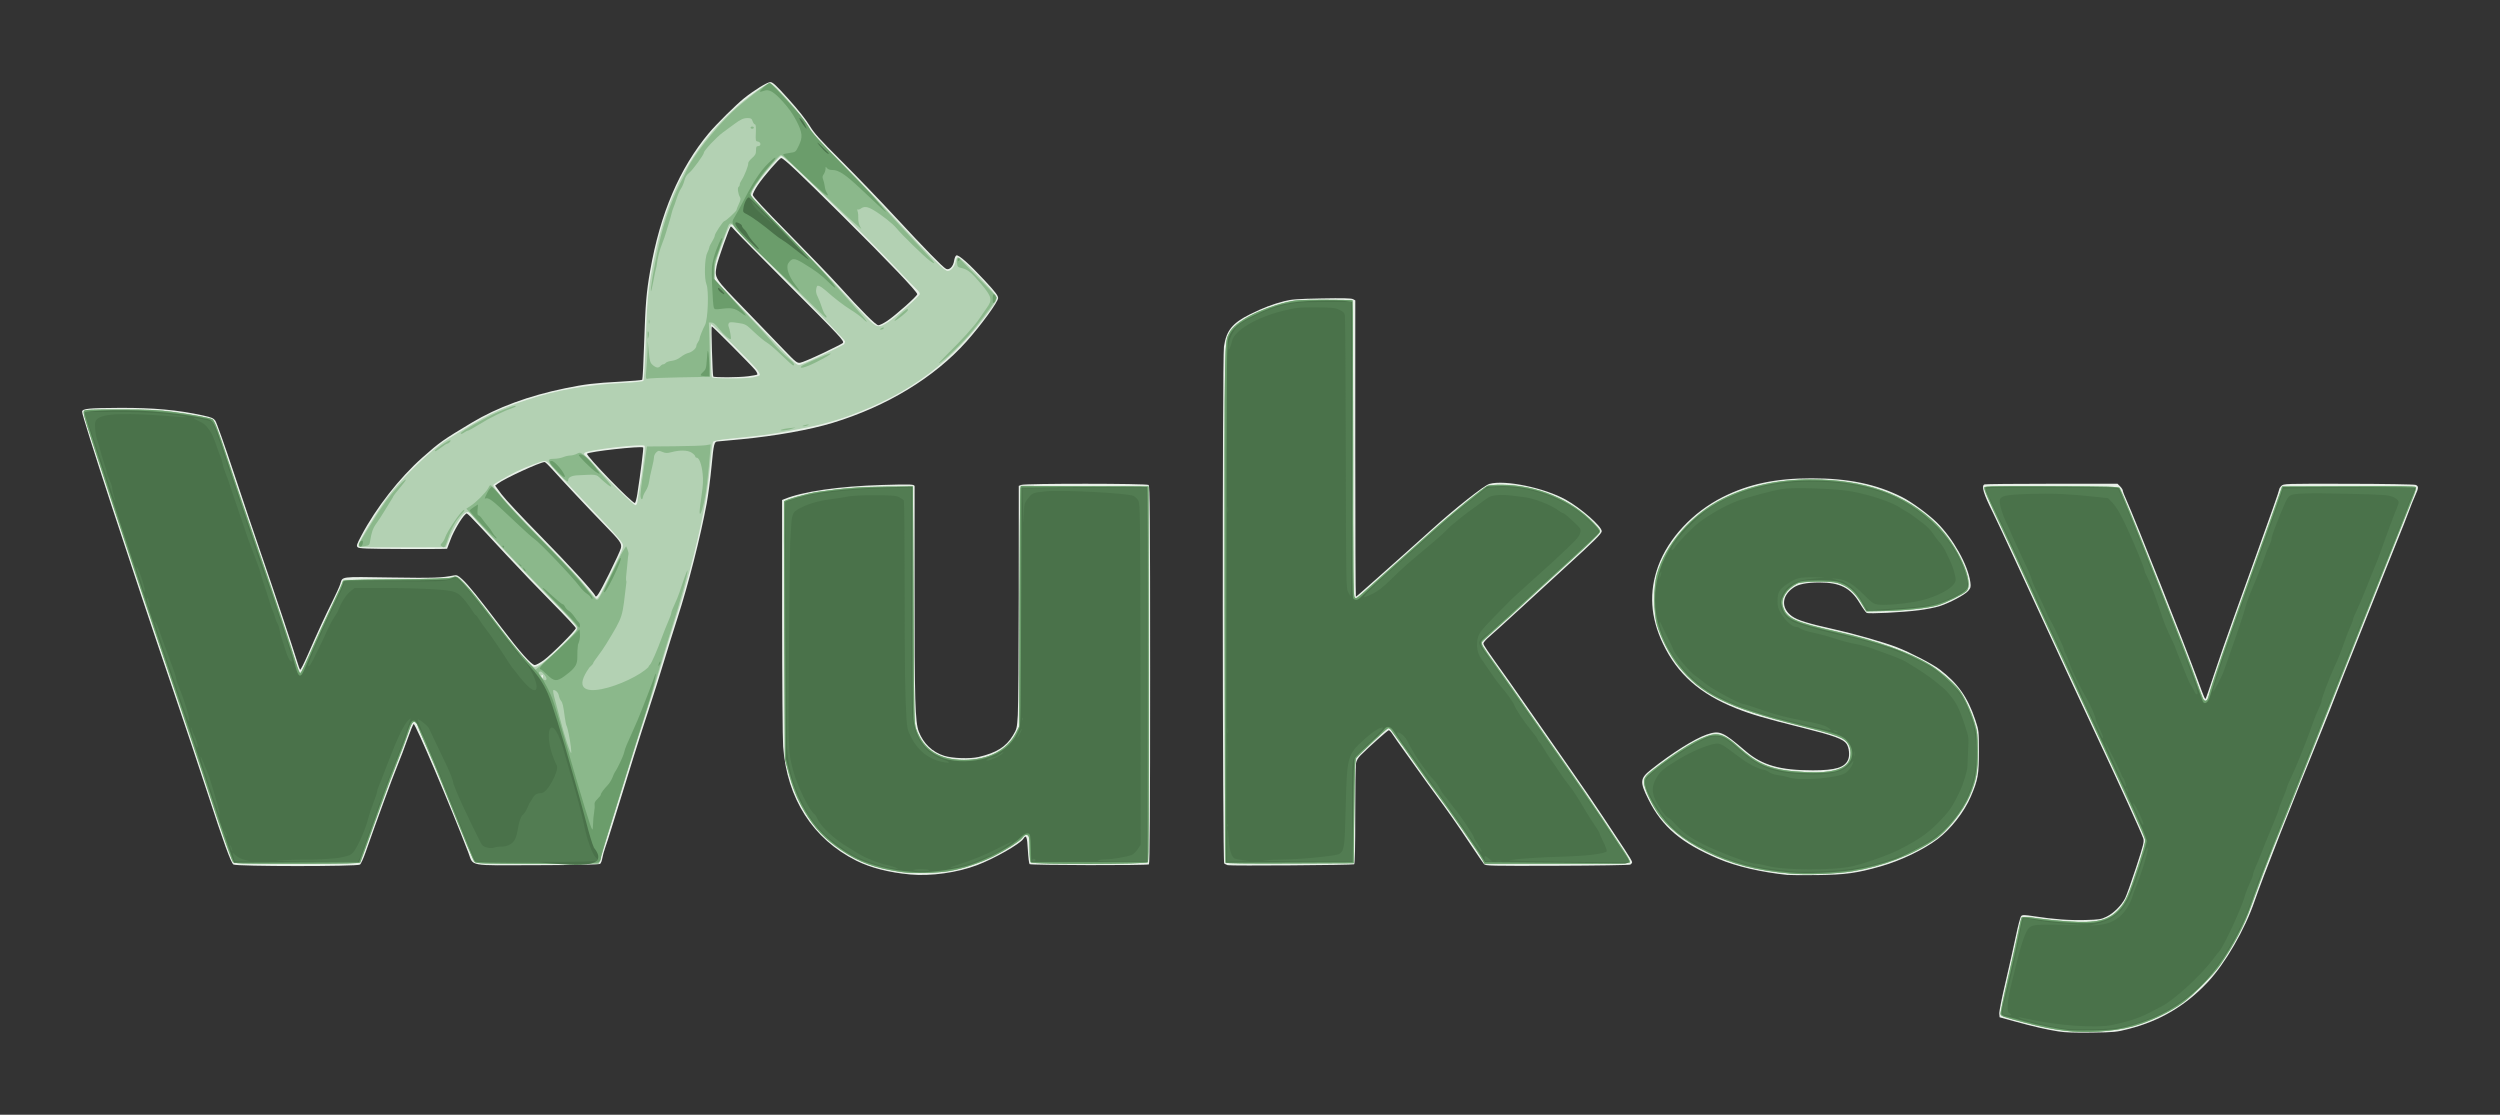 <?xml version="1.0" encoding="UTF-8" standalone="no"?>
<!-- Created with Inkscape (http://www.inkscape.org/) -->

<svg
   width="152.322mm"
   height="67.921mm"
   viewBox="0 0 152.322 67.921"
   version="1.1"
   id="svg5"
   sodipodi:docname="logo_clean.svg"
   inkscape:version="1.1.2 (b8e25be833, 2022-02-05)"
   xmlns:inkscape="http://www.inkscape.org/namespaces/inkscape"
   xmlns:sodipodi="http://sodipodi.sourceforge.net/DTD/sodipodi-0.dtd"
   xmlns="http://www.w3.org/2000/svg"
   xmlns:svg="http://www.w3.org/2000/svg">
  <rect x="0" y="0" width="152.322" height="67.921" fill="#333333" stroke="none"/>
  <sodipodi:namedview
     id="namedview7"
     pagecolor="#ffffff"
     bordercolor="#666666"
     borderopacity="1.0"
     inkscape:pageshadow="2"
     inkscape:pageopacity="0.0"
     inkscape:pagecheckerboard="0"
     inkscape:document-units="mm"
     showgrid="false"
     lock-margins="true"
     fit-margin-top="5"
     fit-margin-left="5"
     fit-margin-right="5"
     fit-margin-bottom="5"
     inkscape:zoom="1.4142136"
     inkscape:cx="241.47696"
     inkscape:cy="51.618795"
     inkscape:window-width="2000"
     inkscape:window-height="1036"
     inkscape:window-x="2391"
     inkscape:window-y="96"
     inkscape:window-maximized="1"
     inkscape:current-layer="layer1" />
  <defs
     id="defs2" />
  <g
     inkscape:label="Logo"
     inkscape:groupmode="layer"
     id="layer1"
     transform="translate(-39.959,-108.584)"
     style="display:inline">
    <path
       style="display:inline;fill:#e8f0e8;fill-opacity:1;stroke-width:0.066"
       d="m 165.364,171.427 c -0.746,-0.119 -1.535,-0.301 -2.679,-0.616 l -0.893,-0.246 -0.021,-0.217 c -0.012,-0.119 0.16,-0.986 0.382,-1.925 0.221,-0.939 0.506,-2.208 0.632,-2.82 0.126,-0.612 0.271,-1.154 0.322,-1.205 0.08,-0.08 0.19,-0.078 0.778,0.012 1.221,0.187 2.145,0.255 3.112,0.23 0.873,-0.023 0.976,-0.039 1.319,-0.207 0.42,-0.206 0.899,-0.682 1.121,-1.114 0.082,-0.16 0.381,-0.998 0.664,-1.863 0.456,-1.394 0.506,-1.597 0.444,-1.786 -0.111,-0.336 -1.49,-3.37 -2.668,-5.869 -0.592,-1.255 -1.321,-2.818 -1.62,-3.473 -0.299,-0.655 -0.939,-2.039 -1.422,-3.076 -0.483,-1.037 -1.39,-3 -2.016,-4.362 -0.626,-1.363 -1.266,-2.734 -1.423,-3.047 -0.587,-1.17 -0.736,-1.663 -0.523,-1.745 0.058,-0.022 1.904,-0.04 4.104,-0.04 h 3.999 l 0.162,0.162 c 0.089,0.089 0.162,0.205 0.162,0.256 0,0.052 0.107,0.328 0.238,0.615 0.438,0.958 3.604,8.948 4.293,10.836 0.429,1.177 0.472,1.275 0.522,1.222 0.014,-0.015 0.242,-0.682 0.506,-1.483 0.264,-0.8 0.79,-2.318 1.17,-3.373 0.379,-1.055 0.877,-2.439 1.106,-3.076 1.222,-3.397 1.69,-4.729 1.69,-4.808 0,-0.048 0.061,-0.148 0.135,-0.222 0.133,-0.133 0.193,-0.135 4.078,-0.127 2.169,0.004 4.013,0.035 4.099,0.067 0.198,0.075 0.195,0.183 -0.019,0.645 -0.096,0.207 -0.271,0.644 -0.391,0.971 -0.119,0.327 -0.43,1.116 -0.691,1.753 -0.261,0.637 -0.654,1.619 -0.874,2.183 -0.22,0.564 -0.891,2.246 -1.491,3.737 -0.6,1.492 -1.232,3.084 -1.404,3.539 -0.172,0.455 -0.538,1.377 -0.813,2.051 -1.849,4.525 -3.681,9.182 -4.125,10.484 -0.587,1.721 -1.787,3.798 -2.847,4.928 -1.353,1.443 -2.915,2.369 -4.819,2.857 -0.748,0.192 -0.877,0.205 -2.249,0.225 -1.04,0.015 -1.625,-0.006 -2.051,-0.074 z m -69.945,-9.563 c -1.275,-0.114 -2.416,-0.405 -3.278,-0.835 -2.651,-1.322 -4.234,-3.787 -4.466,-6.953 -0.034,-0.46 -0.062,-4.03 -0.063,-7.932 l -0.002,-7.096 0.149,-0.06 c 1.138,-0.462 3.32,-0.776 5.937,-0.855 1.799,-0.054 1.98,-0.047 1.99,0.082 0.003,0.041 0.004,2.813 0.001,6.16 -0.006,6.935 0.031,8.207 0.254,8.783 0.282,0.73 0.828,1.25 1.549,1.476 0.508,0.159 1.57,0.195 2.097,0.071 1.087,-0.256 1.666,-0.618 2.083,-1.305 0.241,-0.397 0.251,-0.438 0.302,-1.245 0.029,-0.459 0.054,-3.789 0.056,-7.401 l 0.003,-6.567 0.159,-0.06 c 0.247,-0.094 7.64,-0.09 7.753,0.004 0.078,0.065 0.092,1.848 0.092,11.574 0,8.327 -0.02,11.51 -0.073,11.543 -0.116,0.071 -7.2,0.058 -7.272,-0.014 -0.035,-0.035 -0.082,-0.426 -0.106,-0.87 -0.044,-0.818 -0.099,-0.952 -0.274,-0.672 -0.193,0.309 -1.793,1.219 -2.825,1.607 -1.217,0.457 -2.808,0.679 -4.064,0.566 z m 53.475,0.032 c -1.637,-0.168 -3.138,-0.518 -4.249,-0.991 -2.255,-0.959 -3.416,-1.944 -4.247,-3.604 -0.54,-1.078 -0.523,-1.286 0.149,-1.821 1.261,-1.005 2.667,-1.89 3.394,-2.138 0.798,-0.272 0.97,-0.199 2.385,1.01 1.006,0.86 2.087,1.168 4.09,1.167 1.386,-7.1e-4 1.948,-0.173 2.149,-0.66 0.104,-0.25 0.057,-0.713 -0.096,-0.946 -0.197,-0.301 -0.753,-0.504 -2.759,-1.005 -2.258,-0.564 -3.044,-0.795 -3.975,-1.165 -2.199,-0.875 -3.567,-2.083 -4.451,-3.929 -0.772,-1.612 -0.868,-3.162 -0.294,-4.739 0.615,-1.689 2.114,-3.291 3.936,-4.207 1.582,-0.795 3.22,-1.141 5.399,-1.141 2.253,7e-4 3.933,0.347 5.513,1.138 0.581,0.291 1.619,1.048 2.138,1.56 0.99,0.977 1.897,2.597 2.035,3.635 0.038,0.284 0.022,0.345 -0.13,0.526 -0.199,0.237 -1.132,0.733 -1.759,0.936 -0.236,0.076 -0.795,0.186 -1.241,0.243 -1.013,0.13 -3.058,0.233 -3.191,0.161 -0.054,-0.03 -0.248,-0.302 -0.43,-0.605 -0.553,-0.919 -1.193,-1.246 -2.442,-1.245 -0.784,7.1e-4 -1.285,0.1 -1.592,0.315 -0.723,0.508 -0.76,1.249 -0.086,1.738 0.337,0.244 0.978,0.443 2.565,0.796 1.252,0.278 3.059,0.795 3.833,1.096 0.805,0.313 2.15,1.01 2.586,1.34 1.122,0.85 1.722,1.695 2.186,3.082 0.22,0.657 0.221,0.67 0.222,1.918 0.001,1.413 -0.058,1.744 -0.492,2.756 -0.403,0.94 -1.224,1.988 -2.03,2.595 -0.871,0.655 -2.236,1.309 -3.461,1.659 -1.447,0.413 -2.16,0.511 -3.87,0.531 -0.837,0.01 -1.64,0.006 -1.786,-0.009 z M 54.179,161.255 c -0.155,-0.114 -0.59,-1.313 -1.587,-4.378 -0.45,-1.382 -1.375,-4.151 -2.056,-6.152 -2.607,-7.659 -5.609,-16.841 -5.577,-17.063 0.026,-0.181 0.397,-0.218 2.275,-0.227 2.075,-0.01 3.567,0.125 5.102,0.464 0.521,0.115 0.631,0.163 0.747,0.325 0.075,0.105 0.578,1.524 1.118,3.153 0.54,1.629 1.286,3.841 1.657,4.914 0.773,2.237 1.943,5.736 2.179,6.515 0.088,0.291 0.18,0.553 0.206,0.583 0.025,0.029 0.232,-0.372 0.46,-0.893 0.649,-1.482 1.042,-2.334 1.488,-3.229 0.227,-0.455 0.45,-0.946 0.497,-1.091 0.154,-0.485 -0.076,-0.454 3.076,-0.407 2.623,0.039 3.11,0.023 3.848,-0.126 0.182,-0.037 0.249,-0.006 0.523,0.245 0.361,0.332 0.977,1.092 2.377,2.937 1.132,1.492 1.834,2.279 2.032,2.279 0.074,0 0.316,-0.131 0.539,-0.291 0.47,-0.338 1.96,-1.828 1.96,-1.96 0,-0.049 -0.636,-0.731 -1.412,-1.515 -0.777,-0.784 -2.062,-2.125 -2.855,-2.98 -2.556,-2.753 -2.338,-2.537 -2.46,-2.437 -0.222,0.182 -0.727,1.042 -0.91,1.549 -0.104,0.288 -0.197,0.535 -0.207,0.548 -0.01,0.013 -1.219,0.019 -2.685,0.014 -2.248,-0.008 -2.682,-0.025 -2.764,-0.107 -0.086,-0.086 -0.06,-0.169 0.226,-0.708 0.899,-1.697 2.33,-3.528 3.716,-4.754 1.066,-0.943 1.243,-1.068 3.006,-2.125 1.569,-0.94 3.478,-1.643 5.698,-2.099 1.217,-0.25 1.783,-0.317 3.36,-0.402 0.709,-0.038 1.31,-0.09 1.334,-0.115 0.025,-0.025 0.077,-1.028 0.116,-2.228 0.08,-2.436 0.134,-3.089 0.37,-4.432 0.611,-3.476 1.784,-6.226 3.572,-8.367 0.445,-0.533 1.662,-1.737 2.148,-2.126 0.612,-0.489 1.413,-0.983 1.594,-0.983 0.151,0 0.341,0.176 1.115,1.035 0.572,0.634 1.065,1.256 1.275,1.604 0.286,0.475 0.603,0.828 1.936,2.156 0.877,0.873 2.366,2.421 3.311,3.44 1.786,1.927 2.866,3.031 3.071,3.141 0.196,0.105 0.441,-0.138 0.493,-0.488 0.024,-0.161 0.086,-0.309 0.138,-0.329 0.141,-0.054 0.786,0.517 1.718,1.52 0.659,0.709 0.828,0.93 0.828,1.08 0,0.224 -1.043,1.655 -1.931,2.649 -1.957,2.192 -4.85,3.949 -8.156,4.956 -1.382,0.421 -3.469,0.795 -5.556,0.996 -0.764,0.074 -1.419,0.134 -1.455,0.135 -0.199,0.004 -0.236,0.155 -0.362,1.491 -0.072,0.762 -0.205,1.787 -0.296,2.278 -0.38,2.046 -1.121,4.954 -1.783,6.997 -0.232,0.717 -0.605,1.914 -0.829,2.66 -0.224,0.746 -0.657,2.115 -0.963,3.043 -0.478,1.448 -1.061,3.306 -2.221,7.078 -0.14,0.455 -0.314,0.995 -0.388,1.2 -0.073,0.205 -0.153,0.495 -0.177,0.644 -0.024,0.149 -0.082,0.303 -0.13,0.342 -0.06,0.05 -1.246,0.076 -3.821,0.084 -4.324,0.014 -3.883,0.095 -4.216,-0.774 -1.12,-2.918 -3.223,-7.861 -3.329,-7.826 -0.034,0.011 -0.2,0.421 -0.371,0.91 -0.171,0.489 -0.452,1.232 -0.626,1.65 -0.277,0.666 -1.24,3.287 -1.932,5.259 -0.128,0.364 -0.28,0.699 -0.338,0.744 -0.157,0.123 -7.545,0.12 -7.714,-0.004 z m 22.892,-17.712 c 0.371,-0.743 0.695,-1.448 0.719,-1.566 0.06,-0.291 -0.022,-0.405 -1.06,-1.471 -0.9,-0.925 -2.505,-2.635 -3.151,-3.357 -0.203,-0.227 -0.398,-0.413 -0.433,-0.413 -0.271,0 -2.444,1 -2.86,1.317 l -0.158,0.12 0.385,0.522 c 0.212,0.287 1.265,1.415 2.341,2.507 1.683,1.708 3.291,3.464 3.368,3.679 0.061,0.169 0.225,-0.089 0.849,-1.337 z m 1.724,-4.894 c 0.19,-1.21 0.387,-2.782 0.352,-2.802 -0.171,-0.097 -3.289,0.249 -3.419,0.38 -0.097,0.097 2.77,3.05 2.915,3.002 0.036,-0.012 0.105,-0.273 0.153,-0.58 z m 6.752,-7.14 c 0.266,-0.035 0.512,-0.08 0.546,-0.101 0.034,-0.021 -0.014,-0.138 -0.107,-0.26 -0.184,-0.241 -2.607,-2.681 -2.662,-2.681 -0.043,0 0.048,2.983 0.093,3.055 0.045,0.073 1.535,0.064 2.13,-0.013 z m 4.522,-1.396 c 0.63,-0.3 1.185,-0.581 1.233,-0.624 0.126,-0.112 -0.058,-0.309 -3.411,-3.665 -1.616,-1.617 -3.038,-3.06 -3.16,-3.207 -0.122,-0.147 -0.234,-0.252 -0.25,-0.235 -0.099,0.111 -0.802,2.087 -0.859,2.413 -0.128,0.741 -0.155,0.7 1.676,2.591 0.909,0.94 2.002,2.072 2.429,2.517 0.719,0.749 0.792,0.807 0.987,0.782 0.116,-0.015 0.726,-0.273 1.356,-0.573 z m 3.93,-1.966 c 0.483,-0.314 1.846,-1.523 1.846,-1.638 0,-0.15 -1.752,-1.987 -4.51,-4.727 -2.65,-2.634 -3.639,-3.568 -3.776,-3.568 -0.103,0 -1.073,1.117 -1.426,1.643 -0.17,0.254 -0.309,0.525 -0.309,0.602 0,0.096 0.691,0.841 2.169,2.338 1.193,1.209 2.578,2.65 3.077,3.202 1.378,1.525 2.256,2.402 2.407,2.402 0.072,0 0.308,-0.114 0.522,-0.254 z m 20.764,33.151 c -0.073,-0.02 -0.17,-0.067 -0.215,-0.104 -0.106,-0.086 -0.12,-30.765 -0.015,-31.492 0.142,-0.979 0.511,-1.436 1.596,-1.974 0.769,-0.381 1.383,-0.616 2.073,-0.793 0.446,-0.114 0.805,-0.141 2.289,-0.169 1.256,-0.024 1.8,-0.011 1.902,0.043 l 0.142,0.076 v 9.027 c 0,4.965 0.017,9.027 0.037,9.027 0.02,0 0.561,-0.469 1.201,-1.042 0.64,-0.573 1.45,-1.294 1.799,-1.602 0.349,-0.308 1.081,-0.965 1.628,-1.459 1.418,-1.283 3.187,-2.68 3.508,-2.769 0.942,-0.262 3.346,0.236 4.652,0.962 0.923,0.513 2.191,1.625 2.191,1.921 0,0.146 -0.442,0.585 -2.183,2.17 -0.709,0.646 -1.96,1.792 -2.778,2.547 -0.819,0.755 -1.659,1.517 -1.869,1.693 -0.209,0.176 -0.38,0.367 -0.38,0.425 0,0.101 0.183,0.371 1.526,2.247 0.325,0.455 1.002,1.422 1.504,2.15 0.502,0.728 1.488,2.141 2.19,3.142 0.703,1 1.649,2.385 2.103,3.076 0.454,0.691 1.031,1.562 1.282,1.936 0.251,0.373 0.456,0.722 0.456,0.775 0,0.053 -0.052,0.122 -0.116,0.153 -0.064,0.031 -2.072,0.063 -4.462,0.071 -4.102,0.013 -4.352,0.007 -4.449,-0.104 -0.056,-0.065 -0.419,-0.595 -0.807,-1.177 -0.827,-1.242 -1.43,-2.104 -2.176,-3.11 -0.297,-0.401 -0.718,-0.981 -0.934,-1.29 -0.217,-0.308 -0.639,-0.899 -0.939,-1.313 -0.3,-0.414 -0.618,-0.867 -0.707,-1.009 -0.089,-0.141 -0.194,-0.257 -0.233,-0.257 -0.067,0 -1.208,1.016 -1.72,1.53 -0.158,0.159 -0.253,0.327 -0.281,0.496 -0.023,0.141 -0.043,1.571 -0.043,3.179 -7.1e-4,1.898 -0.024,2.938 -0.068,2.964 -0.084,0.052 -7.525,0.105 -7.705,0.055 z"
       id="path1352"
       sodipodi:nodetypes="sscssssssssssssssssscssssssssssssssssssssssssssssccssscsssssccsssssssssssssssscssssssscsssssssscsssssscsssssssssssssssssssssssssssssssssssssssssssssssssssssssssssssssssssssssssssssssssscssssssssssssssssssssssssssssssssssssssssssscssssssssssssssssssssssssssssscsss" />
    <path
       style="display:inline;fill:#b3d1b3;fill-opacity:1;stroke-width:0.066"
       d="m 165.761,171.387 c -0.766,-0.097 -1.467,-0.242 -2.547,-0.526 -1.195,-0.314 -1.314,-0.357 -1.363,-0.485 -0.02,-0.053 0.173,-0.998 0.429,-2.101 0.256,-1.103 0.543,-2.391 0.638,-2.862 0.095,-0.471 0.187,-0.88 0.205,-0.91 0.047,-0.077 0.371,-0.063 1.083,0.046 0.346,0.053 1.122,0.131 1.725,0.174 1.763,0.125 2.51,-0.054 3.144,-0.755 0.401,-0.443 0.568,-0.821 1.148,-2.592 0.321,-0.979 0.464,-1.513 0.44,-1.635 -0.044,-0.219 -1.269,-2.929 -2.686,-5.94 -0.574,-1.219 -1.46,-3.124 -1.971,-4.233 -0.51,-1.11 -1.097,-2.375 -1.303,-2.811 -0.207,-0.437 -0.742,-1.597 -1.19,-2.58 -0.448,-0.982 -1.118,-2.426 -1.489,-3.208 -0.942,-1.985 -1.202,-2.587 -1.162,-2.69 0.028,-0.074 0.738,-0.086 4.113,-0.072 3.546,0.015 4.086,0.03 4.133,0.116 0.158,0.291 0.836,1.936 1.866,4.531 1.859,4.68 2.458,6.221 2.828,7.276 0.192,0.546 0.377,1.029 0.412,1.075 0.12,0.158 0.241,0.081 0.312,-0.198 0.181,-0.704 1.143,-3.476 2.68,-7.723 0.752,-2.077 1.32,-3.668 1.619,-4.531 l 0.183,-0.529 4.055,-0.017 c 2.909,-0.012 4.068,0.004 4.1,0.056 0.025,0.04 -0.068,0.346 -0.207,0.678 -0.139,0.333 -0.747,1.855 -1.353,3.383 -0.605,1.528 -1.46,3.671 -1.899,4.763 -0.439,1.091 -0.989,2.476 -1.222,3.076 -0.233,0.6 -0.664,1.687 -0.958,2.414 -0.294,0.728 -0.84,2.097 -1.213,3.043 -0.373,0.946 -0.819,2.062 -0.99,2.48 -0.794,1.94 -1.068,2.63 -1.487,3.737 -0.247,0.655 -0.576,1.548 -0.73,1.984 -0.407,1.153 -1.02,2.312 -1.893,3.579 -0.382,0.554 -1.609,1.793 -2.241,2.263 -0.78,0.579 -2.056,1.186 -3.076,1.461 -1.178,0.318 -2.853,0.424 -4.134,0.261 z m -16.735,-9.579 c -2.1,-0.191 -3.518,-0.562 -5.112,-1.338 -1.37,-0.667 -2.429,-1.534 -3.037,-2.485 -0.395,-0.617 -0.747,-1.43 -0.747,-1.722 0,-0.344 0.075,-0.427 1.021,-1.132 1.579,-1.176 2.751,-1.808 3.357,-1.808 0.379,0 0.739,0.194 1.292,0.696 1.338,1.214 2.128,1.512 4.285,1.614 1.355,0.064 2.227,-0.158 2.507,-0.638 0.174,-0.297 0.166,-0.783 -0.018,-1.079 -0.239,-0.386 -0.638,-0.538 -2.921,-1.111 -4.457,-1.119 -6.019,-1.886 -7.447,-3.659 -0.506,-0.628 -1.081,-1.749 -1.294,-2.521 -0.209,-0.757 -0.21,-2.282 -0.003,-3.029 0.508,-1.83 2.107,-3.671 4.017,-4.625 1.571,-0.784 3.362,-1.176 5.38,-1.176 3.26,0 5.776,0.895 7.618,2.712 1.338,1.319 2.365,3.608 1.839,4.098 -0.218,0.203 -1.22,0.7 -1.723,0.854 -0.594,0.182 -2.028,0.336 -3.317,0.357 l -1.05,0.017 -0.339,-0.561 c -0.388,-0.64 -0.817,-0.993 -1.423,-1.17 -0.447,-0.13 -2.187,-0.102 -2.455,0.04 -0.656,0.347 -1.012,0.913 -0.87,1.386 0.218,0.728 0.698,0.953 3.279,1.536 2.409,0.545 4.411,1.258 5.676,2.023 0.558,0.338 1.34,1.001 1.742,1.478 0.314,0.372 0.761,1.31 0.993,2.08 0.161,0.537 0.18,0.702 0.186,1.687 0.008,1.263 -0.088,1.797 -0.488,2.725 -0.409,0.949 -1.387,2.181 -2.137,2.692 -1.37,0.932 -3.136,1.61 -5.007,1.922 -0.936,0.156 -2.842,0.225 -3.803,0.138 z m -54.173,-0.097 c -1.576,-0.23 -2.54,-0.582 -3.643,-1.332 -1.013,-0.688 -1.623,-1.335 -2.245,-2.377 -0.434,-0.726 -0.711,-1.411 -0.979,-2.414 l -0.204,-0.761 -0.037,-7.805 c -0.02,-4.293 -0.028,-7.836 -0.018,-7.875 0.028,-0.101 1.4,-0.496 2.062,-0.594 1.513,-0.224 2.627,-0.309 4.172,-0.319 l 1.621,-0.01 0.034,7.21 c 0.033,6.948 0.039,7.223 0.164,7.574 0.449,1.258 1.408,1.877 2.91,1.877 1.497,7.1e-4 2.641,-0.594 3.175,-1.65 l 0.198,-0.393 0.016,-7.177 c 0.009,-3.947 0.032,-7.244 0.051,-7.326 l 0.035,-0.149 3.885,0.017 3.885,0.017 0.017,11.403 c 0.012,8.373 -0.003,11.427 -0.058,11.493 -0.103,0.124 -6.999,0.134 -7.123,0.01 -0.052,-0.052 -0.079,-0.332 -0.079,-0.819 0,-0.567 -0.022,-0.758 -0.096,-0.819 -0.108,-0.09 -0.214,-0.043 -0.383,0.17 -0.156,0.196 -1.046,0.761 -1.754,1.113 -0.747,0.371 -1.81,0.73 -2.562,0.865 -0.81,0.145 -2.301,0.18 -3.043,0.072 z m -40.705,-0.619 c -0.13,-0.243 -0.869,-2.362 -1.4,-4.017 -0.304,-0.946 -1.131,-3.431 -1.837,-5.523 -2.495,-7.386 -3.408,-10.136 -5.305,-15.974 -0.535,-1.646 -0.59,-1.851 -0.525,-1.956 0.045,-0.074 0.454,-0.09 2.193,-0.087 1.814,0.003 2.305,0.026 3.249,0.151 1.029,0.136 2.241,0.363 2.373,0.444 0.131,0.081 0.347,0.645 0.948,2.479 0.351,1.07 1.084,3.241 1.631,4.823 1.277,3.701 2.052,6.016 2.402,7.177 0.171,0.568 0.315,0.933 0.372,0.944 0.063,0.012 0.251,-0.351 0.583,-1.124 0.27,-0.628 0.802,-1.783 1.182,-2.565 0.38,-0.782 0.728,-1.541 0.774,-1.687 l 0.082,-0.265 3.234,-0.033 c 2.382,-0.024 3.283,-0.055 3.42,-0.116 0.233,-0.103 0.312,-0.061 0.746,0.392 0.411,0.43 0.817,0.939 2.18,2.732 1.095,1.441 1.8,2.249 2.022,2.319 0.216,0.069 0.755,-0.332 1.728,-1.285 0.686,-0.672 0.91,-0.931 0.91,-1.055 0,-0.126 -0.349,-0.518 -1.473,-1.659 -1.395,-1.415 -4.636,-4.856 -4.942,-5.248 -0.256,-0.327 -0.429,-0.228 -0.899,0.513 -0.138,0.218 -0.345,0.635 -0.459,0.926 l -0.207,0.529 -2.542,0.007 c -1.398,0.004 -2.594,-0.006 -2.657,-0.021 -0.064,-0.015 -0.116,-0.07 -0.116,-0.122 0,-0.22 1.039,-1.944 1.754,-2.91 0.887,-1.2 2.682,-2.925 3.708,-3.564 2.41,-1.5 2.886,-1.736 4.791,-2.371 1.798,-0.599 3.639,-0.923 5.84,-1.028 0.653,-0.031 1.207,-0.087 1.246,-0.126 0.042,-0.042 0.092,-0.783 0.126,-1.88 0.09,-2.865 0.151,-3.576 0.434,-5.084 0.386,-2.056 0.859,-3.575 1.577,-5.06 0.904,-1.871 2.063,-3.375 3.72,-4.828 0.612,-0.537 1.696,-1.291 1.856,-1.291 0.227,0 1.874,1.851 2.349,2.64 0.286,0.475 0.605,0.83 1.936,2.156 0.876,0.873 2.396,2.449 3.376,3.502 2.323,2.494 2.98,3.146 3.167,3.146 0.203,0 0.421,-0.251 0.485,-0.56 0.029,-0.142 0.084,-0.268 0.122,-0.28 0.101,-0.034 0.801,0.623 1.661,1.555 0.873,0.947 0.862,0.901 0.37,1.59 -2.27,3.181 -4.906,5.169 -8.649,6.524 -1.066,0.386 -2.023,0.628 -3.64,0.92 -1.229,0.222 -1.648,0.277 -3.605,0.472 -0.674,0.067 -0.98,0.124 -1.029,0.191 -0.039,0.053 -0.122,0.686 -0.186,1.407 -0.172,1.94 -0.517,3.72 -1.275,6.57 -0.237,0.891 -0.561,2.008 -0.721,2.48 -0.16,0.473 -0.573,1.798 -0.918,2.943 -0.345,1.146 -0.809,2.619 -1.03,3.274 -0.221,0.655 -0.612,1.875 -0.867,2.712 -0.256,0.837 -0.75,2.414 -1.098,3.506 -0.348,1.091 -0.67,2.138 -0.716,2.326 -0.045,0.188 -0.102,0.374 -0.127,0.413 -0.031,0.05 -1.171,0.071 -3.767,0.071 -3.462,0 -3.73,-0.008 -3.827,-0.116 -0.093,-0.104 -0.451,-0.964 -2,-4.812 -0.264,-0.655 -0.706,-1.704 -0.984,-2.332 -0.278,-0.628 -0.505,-1.167 -0.505,-1.199 0,-0.032 -0.046,-0.096 -0.103,-0.143 -0.156,-0.13 -0.253,0.013 -0.485,0.713 -0.112,0.336 -0.41,1.125 -0.662,1.753 -0.253,0.628 -0.703,1.826 -1,2.663 -0.297,0.837 -0.688,1.923 -0.869,2.414 -0.181,0.491 -0.341,0.93 -0.356,0.976 -0.021,0.065 -0.853,0.083 -3.863,0.083 -3.602,0 -3.84,-0.007 -3.899,-0.117 z m 18.883,-11.374 c -0.067,-0.067 -0.123,0.034 -0.068,0.123 0.042,0.067 0.057,0.068 0.08,0 0.015,-0.046 0.01,-0.102 -0.012,-0.124 z m 3.488,-4.896 c 0.086,-0.136 0.448,-0.853 0.805,-1.592 0.645,-1.336 0.648,-1.345 0.548,-1.556 -0.056,-0.117 -0.499,-0.629 -0.986,-1.14 -1.532,-1.606 -2.923,-3.09 -3.266,-3.484 -0.22,-0.252 -0.381,-0.38 -0.481,-0.38 -0.165,-0.001 -1.176,0.38 -1.7,0.64 -0.666,0.331 -1.424,0.773 -1.424,0.83 0,0.19 1.068,1.392 2.777,3.126 1.076,1.091 2.233,2.312 2.571,2.712 0.338,0.4 0.685,0.809 0.77,0.91 0.085,0.1 0.172,0.182 0.193,0.182 0.021,0 0.108,-0.112 0.194,-0.248 z m 2.279,-5.673 c 0.01,-0.109 0.076,-0.51 0.145,-0.892 0.186,-1.026 0.35,-2.457 0.287,-2.514 -0.145,-0.133 -3.462,0.258 -3.647,0.43 -0.071,0.066 -0.046,0.114 0.132,0.262 0.121,0.1 0.317,0.305 0.435,0.456 0.4,0.508 2.429,2.493 2.529,2.475 0.056,-0.011 0.107,-0.104 0.118,-0.216 z m 7.031,-7.574 c 0.195,-0.037 0.381,-0.095 0.415,-0.128 0.037,-0.037 -0.026,-0.172 -0.162,-0.346 -0.297,-0.379 -2.703,-2.766 -2.789,-2.766 -0.076,0 -0.03,3.109 0.047,3.234 0.058,0.094 2,0.099 2.49,0.006 z m 4.237,-1.36 c 0.668,-0.315 1.252,-0.603 1.297,-0.64 0.045,-0.037 0.083,-0.122 0.083,-0.189 0,-0.074 -1.322,-1.449 -3.312,-3.447 -1.822,-1.828 -3.362,-3.407 -3.422,-3.509 -0.214,-0.363 -0.294,-0.236 -0.909,1.455 -0.245,0.673 -0.294,0.888 -0.294,1.279 v 0.47 l 0.411,0.441 c 0.226,0.242 0.973,1.021 1.661,1.731 0.687,0.709 1.626,1.683 2.086,2.164 0.725,0.758 0.86,0.87 1.011,0.846 0.096,-0.015 0.721,-0.285 1.389,-0.601 z m 3.999,-2.002 c 0.48,-0.312 1.903,-1.569 1.935,-1.708 0.013,-0.056 -0.067,-0.18 -0.176,-0.277 -0.109,-0.096 -0.717,-0.726 -1.352,-1.399 -1.307,-1.386 -5.412,-5.467 -6.275,-6.238 -0.313,-0.28 -0.601,-0.509 -0.64,-0.509 -0.084,0 -0.95,0.963 -1.315,1.463 -0.444,0.608 -0.564,0.838 -0.516,0.991 0.025,0.077 1.032,1.142 2.239,2.366 1.207,1.224 2.63,2.701 3.161,3.283 0.532,0.582 1.235,1.334 1.563,1.67 0.704,0.723 0.783,0.743 1.375,0.358 z m 20.563,32.927 c -0.024,-0.039 -0.048,-7.101 -0.053,-15.694 -0.01,-16.621 -0.021,-15.966 0.293,-16.591 0.33,-0.658 1.788,-1.437 3.468,-1.854 0.534,-0.133 0.765,-0.148 2.291,-0.151 0.934,-0.002 1.716,0.015 1.739,0.037 0.022,0.022 0.039,4.072 0.037,8.998 -0.003,7.389 0.012,8.979 0.085,9.079 0.082,0.113 0.13,0.085 0.673,-0.399 1.066,-0.95 2.698,-2.412 3.894,-3.491 1.286,-1.159 3.284,-2.789 3.548,-2.894 0.091,-0.036 0.476,-0.063 0.856,-0.06 2.135,0.016 4.229,0.889 5.613,2.341 0.339,0.355 0.405,0.459 0.353,0.555 -0.086,0.159 -0.822,0.86 -2.52,2.402 -0.781,0.708 -1.732,1.583 -2.114,1.943 -0.382,0.36 -1.098,1.013 -1.59,1.451 -0.492,0.438 -0.919,0.834 -0.947,0.882 -0.07,0.115 0.032,0.285 0.844,1.412 0.38,0.528 1.185,1.673 1.789,2.547 0.604,0.873 1.664,2.391 2.356,3.373 0.692,0.982 1.691,2.441 2.221,3.241 0.53,0.8 1.153,1.741 1.384,2.089 0.231,0.349 0.421,0.684 0.421,0.744 0,0.102 -0.342,0.11 -4.43,0.11 h -4.43 l -0.11,-0.215 c -0.197,-0.385 -2.099,-3.133 -2.883,-4.167 -0.214,-0.282 -0.591,-0.803 -0.838,-1.158 -0.622,-0.894 -1.695,-2.397 -1.853,-2.597 -0.098,-0.124 -0.156,-0.149 -0.229,-0.099 -0.176,0.12 -1.795,1.64 -1.896,1.781 -0.084,0.116 -0.104,0.629 -0.132,3.28 l -0.033,3.142 -3.882,0.017 c -2.693,0.012 -3.895,-0.004 -3.925,-0.053 z"
       id="path1350"
       sodipodi:nodetypes="ssssssssssssssssssssssssscssssssssssssssssssssssssssssscsssssscsssssssssssssscssscsssscsscscsscccscssssssccssssscsssssssssccsssssssssscccsssssssssssssssssssssssssssssssssssssssssssssscscccssssscssssssssssssssssssssssssssssscssssssssssssssssssssscsssssssssssssssssssscssssssscsss" />
    <path
       style="display:inline;fill:#8bb88b;fill-opacity:1;stroke-width:0.066"
       d="m 165.761,171.387 c -0.766,-0.097 -1.467,-0.242 -2.547,-0.526 -1.195,-0.314 -1.314,-0.357 -1.363,-0.485 -0.02,-0.053 0.173,-0.998 0.429,-2.101 0.256,-1.103 0.543,-2.391 0.638,-2.862 0.095,-0.471 0.187,-0.88 0.205,-0.91 0.047,-0.077 0.371,-0.063 1.083,0.046 0.346,0.053 1.122,0.131 1.725,0.174 1.763,0.125 2.51,-0.054 3.144,-0.755 0.401,-0.443 0.568,-0.821 1.148,-2.592 0.321,-0.979 0.464,-1.513 0.44,-1.635 -0.044,-0.219 -1.269,-2.929 -2.686,-5.94 -0.574,-1.219 -1.46,-3.124 -1.971,-4.233 -0.51,-1.11 -1.097,-2.375 -1.303,-2.811 -0.207,-0.437 -0.742,-1.597 -1.19,-2.58 -0.448,-0.982 -1.118,-2.426 -1.489,-3.208 -0.942,-1.985 -1.202,-2.587 -1.162,-2.69 0.028,-0.074 0.738,-0.086 4.113,-0.072 3.546,0.015 4.086,0.03 4.133,0.116 0.158,0.291 0.836,1.936 1.866,4.531 1.859,4.68 2.458,6.221 2.828,7.276 0.192,0.546 0.377,1.029 0.412,1.075 0.12,0.158 0.241,0.081 0.312,-0.198 0.181,-0.704 1.143,-3.476 2.68,-7.723 0.752,-2.077 1.32,-3.668 1.619,-4.531 l 0.183,-0.529 4.055,-0.017 c 2.909,-0.012 4.068,0.004 4.1,0.056 0.025,0.04 -0.068,0.346 -0.207,0.678 -0.139,0.333 -0.747,1.855 -1.353,3.383 -0.605,1.528 -1.46,3.671 -1.899,4.763 -0.439,1.091 -0.989,2.476 -1.222,3.076 -0.233,0.6 -0.664,1.687 -0.958,2.414 -0.294,0.728 -0.84,2.097 -1.213,3.043 -0.373,0.946 -0.819,2.062 -0.99,2.48 -0.794,1.94 -1.068,2.63 -1.487,3.737 -0.247,0.655 -0.576,1.548 -0.73,1.984 -0.407,1.153 -1.02,2.312 -1.893,3.579 -0.382,0.554 -1.609,1.793 -2.241,2.263 -0.78,0.579 -2.056,1.186 -3.076,1.461 -1.178,0.318 -2.853,0.424 -4.134,0.261 z m -16.735,-9.579 c -2.1,-0.191 -3.518,-0.562 -5.112,-1.338 -1.37,-0.667 -2.429,-1.534 -3.037,-2.485 -0.395,-0.617 -0.747,-1.43 -0.747,-1.722 0,-0.344 0.075,-0.427 1.021,-1.132 1.579,-1.176 2.751,-1.808 3.357,-1.808 0.379,0 0.739,0.194 1.292,0.696 1.338,1.214 2.128,1.512 4.285,1.614 1.355,0.064 2.227,-0.158 2.507,-0.638 0.174,-0.297 0.166,-0.783 -0.018,-1.079 -0.239,-0.386 -0.638,-0.538 -2.921,-1.111 -4.457,-1.119 -6.019,-1.886 -7.447,-3.659 -0.506,-0.628 -1.081,-1.749 -1.294,-2.521 -0.209,-0.757 -0.21,-2.282 -0.003,-3.029 0.508,-1.83 2.107,-3.671 4.017,-4.625 1.571,-0.784 3.362,-1.176 5.38,-1.176 3.26,0 5.776,0.895 7.618,2.712 1.338,1.319 2.365,3.608 1.839,4.098 -0.218,0.203 -1.22,0.7 -1.723,0.854 -0.594,0.182 -2.028,0.336 -3.317,0.357 l -1.05,0.017 -0.339,-0.561 c -0.388,-0.64 -0.817,-0.993 -1.423,-1.17 -0.447,-0.13 -2.187,-0.102 -2.455,0.04 -0.656,0.347 -1.012,0.913 -0.87,1.386 0.218,0.728 0.698,0.953 3.279,1.536 2.409,0.545 4.411,1.258 5.676,2.023 0.558,0.338 1.34,1.001 1.742,1.478 0.314,0.372 0.761,1.31 0.993,2.08 0.161,0.537 0.18,0.702 0.186,1.687 0.008,1.263 -0.088,1.797 -0.488,2.725 -0.409,0.949 -1.387,2.181 -2.137,2.692 -1.37,0.932 -3.136,1.61 -5.007,1.922 -0.936,0.156 -2.842,0.225 -3.803,0.138 z m -54.173,-0.097 c -1.576,-0.23 -2.54,-0.582 -3.643,-1.332 -1.013,-0.688 -1.623,-1.335 -2.245,-2.377 -0.434,-0.726 -0.711,-1.411 -0.979,-2.414 l -0.204,-0.761 -0.037,-7.805 c -0.02,-4.293 -0.028,-7.836 -0.018,-7.875 0.028,-0.101 1.4,-0.496 2.062,-0.594 1.513,-0.224 2.627,-0.309 4.172,-0.319 l 1.621,-0.01 0.034,7.21 c 0.033,6.948 0.039,7.223 0.164,7.574 0.449,1.258 1.408,1.877 2.91,1.877 1.497,7.1e-4 2.641,-0.594 3.175,-1.65 l 0.198,-0.393 0.016,-7.177 c 0.009,-3.947 0.032,-7.244 0.051,-7.326 l 0.035,-0.149 3.885,0.017 3.885,0.017 0.017,11.403 c 0.012,8.373 -0.003,11.427 -0.058,11.493 -0.103,0.124 -6.999,0.134 -7.123,0.01 -0.052,-0.052 -0.079,-0.332 -0.079,-0.819 0,-0.567 -0.022,-0.758 -0.096,-0.819 -0.108,-0.09 -0.214,-0.043 -0.383,0.17 -0.156,0.196 -1.046,0.761 -1.754,1.113 -0.747,0.371 -1.81,0.73 -2.562,0.865 -0.81,0.145 -2.301,0.18 -3.043,0.072 z m -40.705,-0.619 c -0.13,-0.243 -0.869,-2.362 -1.4,-4.017 -0.304,-0.946 -1.131,-3.431 -1.837,-5.523 -2.495,-7.386 -3.408,-10.136 -5.305,-15.974 -0.535,-1.646 -0.59,-1.851 -0.525,-1.956 0.045,-0.074 0.454,-0.09 2.193,-0.087 1.814,0.003 2.305,0.026 3.249,0.151 1.029,0.136 2.241,0.363 2.373,0.444 0.131,0.081 0.347,0.645 0.948,2.479 0.351,1.07 1.085,3.241 1.631,4.823 0.999,2.895 2.217,6.546 2.543,7.626 0.097,0.32 0.206,0.571 0.243,0.559 0.037,-0.012 0.332,-0.631 0.655,-1.375 0.323,-0.744 0.882,-1.963 1.243,-2.709 0.36,-0.746 0.665,-1.416 0.676,-1.488 0.021,-0.13 0.086,-0.133 3.262,-0.165 2.387,-0.024 3.289,-0.055 3.427,-0.116 0.233,-0.103 0.312,-0.061 0.746,0.392 0.415,0.434 0.83,0.955 2.179,2.733 0.579,0.764 1.297,1.639 1.596,1.945 l 0.542,0.556 0.352,-0.29 c 0.5,-0.412 1.495,-1.351 1.901,-1.796 0.28,-0.307 0.337,-0.407 0.299,-0.529 -0.026,-0.083 -0.706,-0.82 -1.512,-1.639 -0.806,-0.819 -1.88,-1.935 -2.386,-2.48 -0.507,-0.546 -1.235,-1.32 -1.619,-1.72 -0.383,-0.4 -0.821,-0.87 -0.972,-1.045 l -0.275,-0.317 0.242,-0.155 c 0.346,-0.221 0.949,-0.825 1.087,-1.088 0.116,-0.221 0.119,-0.222 0.257,-0.099 0.077,0.068 0.365,0.407 0.64,0.753 0.276,0.346 1.294,1.432 2.264,2.414 1.995,2.021 2.265,2.317 3.294,3.605 0.102,0.127 0.157,0.15 0.239,0.099 0.059,-0.036 0.383,-0.647 0.72,-1.356 0.337,-0.709 0.698,-1.424 0.802,-1.587 l 0.189,-0.298 0.084,0.198 c 0.046,0.109 0.072,0.243 0.057,0.298 -0.015,0.055 -0.044,0.308 -0.064,0.562 -0.02,0.255 -0.053,0.589 -0.073,0.744 -0.02,0.154 -0.013,0.318 0.016,0.364 -0.277,2.238 -0.131,1.979 -1.234,3.794 -0.127,0.211 -0.358,0.546 -0.513,0.745 -0.155,0.199 -0.281,0.391 -0.281,0.426 0,0.035 -0.104,0.152 -0.231,0.261 -1.806,2.543 2.635,0.973 3.604,-0.034 0,-0.037 0.04,-0.101 0.088,-0.141 0.094,-0.078 0.441,-0.873 0.739,-1.694 0.099,-0.273 0.266,-0.692 0.371,-0.931 0.105,-0.239 0.191,-0.48 0.191,-0.535 0,-0.055 0.085,-0.276 0.189,-0.491 0.104,-0.215 0.242,-0.555 0.308,-0.755 0.292,-0.891 0.486,-1.414 0.49,-1.323 0.012,0.229 -0.407,1.741 -1.015,3.664 -0.197,0.622 -0.556,1.801 -0.797,2.62 -0.242,0.819 -0.673,2.203 -0.959,3.076 -0.286,0.873 -0.765,2.391 -1.065,3.373 -0.3,0.982 -0.69,2.247 -0.866,2.811 -0.176,0.564 -0.384,1.248 -0.461,1.521 -0.077,0.273 -0.166,0.563 -0.197,0.645 l -0.057,0.149 h -3.728 c -3.467,0 -3.736,-0.008 -3.832,-0.116 -0.093,-0.104 -0.451,-0.964 -2,-4.812 -0.264,-0.655 -0.706,-1.704 -0.984,-2.332 -0.278,-0.628 -0.505,-1.167 -0.505,-1.199 0,-0.032 -0.046,-0.096 -0.103,-0.143 -0.156,-0.13 -0.253,0.013 -0.485,0.713 -0.112,0.336 -0.41,1.125 -0.662,1.753 -0.253,0.628 -0.703,1.826 -1,2.663 -0.297,0.837 -0.688,1.923 -0.869,2.414 -0.181,0.491 -0.341,0.93 -0.356,0.976 -0.021,0.065 -0.853,0.083 -3.863,0.083 -3.602,0 -3.84,-0.007 -3.899,-0.117 z m 20.593,-7.01 c -0.059,-0.49 -0.201,-1.176 -0.263,-1.276 -0.027,-0.043 -0.074,-0.276 -0.106,-0.517 -0.093,-0.714 -0.135,-0.896 -0.231,-1.006 -0.05,-0.057 -0.11,-0.199 -0.133,-0.317 -0.037,-0.186 -0.185,-0.341 -0.326,-0.341 -0.048,0 -0.015,0.222 0.09,0.595 0.036,0.127 0.17,0.633 0.299,1.124 0.299,1.14 0.618,2.117 0.691,2.117 0.013,0 0.002,-0.171 -0.023,-0.38 z m -1.485,-4.142 c 0,-0.131 -0.258,-0.439 -0.369,-0.439 -0.135,0 -0.117,0.152 0.043,0.355 0.147,0.186 0.326,0.233 0.326,0.084 z m 41.372,11.2 c -0.024,-0.039 -0.048,-7.101 -0.053,-15.694 -0.01,-16.621 -0.021,-15.966 0.293,-16.591 0.33,-0.658 1.788,-1.437 3.468,-1.854 0.534,-0.133 0.765,-0.148 2.291,-0.151 0.934,-0.002 1.716,0.015 1.739,0.037 0.022,0.022 0.039,4.072 0.037,8.998 -0.003,7.542 0.011,8.977 0.088,9.083 0.087,0.119 0.123,0.097 0.646,-0.376 0.305,-0.276 1.045,-0.941 1.646,-1.477 0.6,-0.537 1.623,-1.455 2.273,-2.04 1.286,-1.159 3.284,-2.789 3.548,-2.894 0.091,-0.036 0.476,-0.063 0.856,-0.06 2.135,0.016 4.229,0.889 5.613,2.341 0.339,0.355 0.405,0.459 0.353,0.555 -0.086,0.159 -0.822,0.86 -2.52,2.402 -0.781,0.708 -1.732,1.583 -2.114,1.943 -0.382,0.36 -1.098,1.013 -1.59,1.451 -0.492,0.438 -0.919,0.834 -0.947,0.882 -0.07,0.115 0.032,0.285 0.844,1.412 0.38,0.528 1.185,1.673 1.789,2.547 0.604,0.873 1.664,2.391 2.356,3.373 0.692,0.982 1.691,2.441 2.221,3.241 0.53,0.8 1.153,1.741 1.384,2.089 0.231,0.349 0.421,0.684 0.421,0.744 0,0.102 -0.342,0.11 -4.43,0.11 h -4.43 l -0.11,-0.215 c -0.197,-0.385 -2.099,-3.133 -2.883,-4.167 -0.214,-0.282 -0.591,-0.803 -0.838,-1.158 -0.622,-0.894 -1.695,-2.397 -1.853,-2.597 -0.098,-0.124 -0.156,-0.149 -0.229,-0.099 -0.176,0.12 -1.795,1.64 -1.896,1.781 -0.084,0.116 -0.104,0.629 -0.132,3.28 l -0.033,3.142 -3.882,0.017 c -2.693,0.012 -3.895,-0.004 -3.925,-0.053 z M 66.88,141.875 c -0.104,-0.076 -0.103,-0.091 0.015,-0.218 0.07,-0.075 0.149,-0.208 0.175,-0.297 0.117,-0.39 1.022,-1.715 1.172,-1.715 0.043,0 -0.01,0.097 -0.118,0.215 -0.411,0.45 -0.653,0.885 -0.884,1.587 -0.164,0.5 -0.202,0.544 -0.361,0.427 z m -5.067,-0.073 c 0,-0.051 0.097,-0.241 0.215,-0.423 0.118,-0.182 0.408,-0.65 0.645,-1.042 0.236,-0.391 0.619,-0.968 0.849,-1.281 0.419,-0.567 1.112,-1.309 1.169,-1.251 0.017,0.017 -0.148,0.242 -0.366,0.501 -0.218,0.259 -0.396,0.486 -0.396,0.505 0,0.019 -0.067,0.137 -0.149,0.264 -0.082,0.126 -0.268,0.429 -0.413,0.673 -0.146,0.244 -0.362,0.574 -0.48,0.734 -0.205,0.276 -0.301,0.553 -0.38,1.09 -0.032,0.216 -0.059,0.244 -0.282,0.28 -0.358,0.059 -0.412,0.053 -0.412,-0.05 z m 20.772,-2.06 c 10e-4,-0.107 0.056,-0.553 0.121,-0.99 0.091,-0.605 0.106,-0.919 0.064,-1.314 -0.06,-0.557 -0.212,-0.967 -0.36,-0.967 -0.05,0 -0.092,-0.037 -0.092,-0.083 -7e-4,-0.045 -0.099,-0.146 -0.218,-0.223 -0.245,-0.158 -0.71,-0.169 -1.243,-0.028 -0.252,0.066 -0.344,0.063 -0.54,-0.018 -0.219,-0.091 -0.246,-0.089 -0.374,0.03 -0.076,0.071 -0.138,0.206 -0.138,0.3 0,0.094 -0.059,0.398 -0.13,0.675 -0.071,0.277 -0.147,0.644 -0.169,0.814 -0.021,0.171 -0.109,0.414 -0.195,0.541 -0.086,0.127 -0.167,0.3 -0.178,0.385 -0.035,0.245 -0.154,0.143 -0.15,-0.129 0.002,-0.136 0.059,-0.619 0.125,-1.074 0.067,-0.455 0.154,-1.062 0.195,-1.35 l 0.074,-0.523 1.653,-0.013 c 0.909,-0.007 1.783,-0.037 1.941,-0.065 l 0.288,-0.052 -0.045,0.588 c -0.103,1.346 -0.235,2.41 -0.367,2.97 -0.149,0.629 -0.264,0.861 -0.261,0.526 z m -5.598,-1.627 c -0.106,-0.079 -0.305,-0.251 -0.443,-0.381 -0.272,-0.257 -0.226,-0.251 -1.409,-0.189 -0.345,0.018 -0.556,0.128 -0.556,0.29 0,0.16 -0.094,0.1 -0.504,-0.322 -0.794,-0.819 -0.852,-0.976 -0.364,-0.976 0.177,0 0.43,-0.045 0.56,-0.099 0.131,-0.055 0.323,-0.099 0.428,-0.099 0.105,0 0.284,-0.046 0.397,-0.103 0.2,-0.1 0.215,-0.097 0.443,0.083 0.13,0.102 0.454,0.439 0.721,0.748 0.267,0.309 0.596,0.69 0.732,0.847 0.281,0.323 0.278,0.415 -0.006,0.202 z m -10.511,-2.107 c 0.062,-0.1 0.808,-0.595 0.897,-0.595 0.058,0 0.057,0.026 -0.004,0.099 -0.045,0.055 -0.116,0.1 -0.157,0.1 -0.041,7e-4 -0.205,0.105 -0.365,0.232 -0.281,0.224 -0.455,0.301 -0.371,0.164 z m 1.554,-1.019 c 0,-0.107 1.529,-0.978 2.282,-1.299 0.648,-0.277 0.983,-0.396 1.048,-0.371 0.042,0.016 0.017,0.05 -0.056,0.076 -0.689,0.244 -1.477,0.629 -2.17,1.061 -0.32,0.2 -0.618,0.364 -0.661,0.365 -0.043,0.001 -0.137,0.046 -0.207,0.099 -0.124,0.093 -0.235,0.127 -0.235,0.07 z m 19.546,-0.232 c 0.073,-0.029 0.296,-0.07 0.496,-0.09 l 0.364,-0.038 -0.265,0.089 c -0.29,0.098 -0.834,0.133 -0.595,0.039 z m 1.295,-0.228 c 0.015,-0.013 0.117,-0.044 0.226,-0.068 0.145,-0.032 0.172,-0.026 0.099,0.023 -0.089,0.06 -0.392,0.103 -0.325,0.045 z m -9.549,-2.906 c -0.018,-0.047 -0.008,-0.322 0.023,-0.611 0.03,-0.29 0.061,-0.78 0.068,-1.089 l 0.013,-0.562 0.063,0.654 c 0.057,0.584 0.082,0.67 0.239,0.808 0.204,0.18 0.357,0.199 0.473,0.059 0.045,-0.055 0.12,-0.099 0.165,-0.099 0.046,0 0.117,-0.041 0.158,-0.091 0.041,-0.05 0.205,-0.105 0.365,-0.123 0.185,-0.021 0.381,-0.104 0.545,-0.232 0.14,-0.11 0.345,-0.22 0.454,-0.245 0.233,-0.054 0.495,-0.279 0.498,-0.428 10e-4,-0.057 0.046,-0.162 0.099,-0.233 0.053,-0.071 0.097,-0.169 0.097,-0.219 0,-0.087 0.203,-0.592 0.331,-0.822 0.181,-0.327 0.245,-2.11 0.089,-2.483 -0.144,-0.344 -0.116,-1.575 0.043,-1.904 0.07,-0.146 0.129,-0.302 0.13,-0.349 0.001,-0.046 0.077,-0.202 0.168,-0.346 0.091,-0.144 0.165,-0.309 0.165,-0.366 0,-0.125 0.509,-0.891 0.593,-0.891 0.08,0 0.73,-0.597 0.73,-0.67 0,-0.032 0.065,-0.196 0.143,-0.364 0.111,-0.236 0.127,-0.331 0.071,-0.421 -0.115,-0.183 -0.169,-0.574 -0.088,-0.625 0.04,-0.025 0.072,-0.09 0.072,-0.146 0,-0.056 0.054,-0.181 0.121,-0.277 0.164,-0.239 0.422,-0.899 0.396,-1.015 -0.012,-0.052 0.09,-0.192 0.227,-0.312 0.207,-0.182 0.248,-0.261 0.248,-0.476 0,-0.214 0.023,-0.258 0.132,-0.258 0.191,0 0.177,-0.249 -0.016,-0.277 -0.141,-0.02 -0.147,-0.046 -0.126,-0.534 0.015,-0.352 -0.002,-0.513 -0.054,-0.513 -0.042,0 -0.106,-0.086 -0.142,-0.192 -0.057,-0.163 -0.102,-0.192 -0.299,-0.192 -0.264,0 -0.416,0.069 -0.827,0.371 -0.159,0.117 -0.471,0.346 -0.693,0.509 -0.382,0.279 -1.149,1.098 -1.149,1.227 0,0.124 -0.692,1.071 -0.896,1.227 -0.15,0.114 -0.237,0.255 -0.291,0.47 -0.043,0.169 -0.136,0.39 -0.209,0.491 -0.072,0.101 -0.191,0.371 -0.263,0.6 -0.073,0.229 -0.16,0.475 -0.194,0.548 -0.034,0.073 -0.09,0.251 -0.124,0.397 -0.034,0.146 -0.092,0.354 -0.13,0.463 -0.038,0.109 -0.118,0.377 -0.179,0.595 -0.061,0.218 -0.178,0.561 -0.261,0.761 -0.144,0.347 -0.287,0.902 -0.323,1.257 -0.009,0.091 -0.033,0.21 -0.053,0.265 -0.02,0.055 -0.09,0.389 -0.155,0.744 -0.065,0.355 -0.13,0.633 -0.144,0.62 -0.059,-0.059 0.165,-1.388 0.473,-2.819 0.32,-1.486 0.865,-2.97 1.555,-4.233 0.03,-0.055 0.099,-0.204 0.153,-0.332 0.327,-0.769 1.684,-2.501 2.769,-3.535 0.609,-0.58 2.13,-1.756 2.272,-1.756 0.2,0 2.018,2.047 2.391,2.693 0.193,0.334 0.636,0.827 1.771,1.969 0.832,0.838 1.753,1.791 2.047,2.119 0.752,0.839 2.684,2.928 3.348,3.619 0.567,0.591 0.629,0.737 0.163,0.387 -0.331,-0.249 -1.726,-1.615 -1.981,-1.94 -0.211,-0.269 -0.931,-0.836 -1.431,-1.126 -0.344,-0.2 -0.554,-0.222 -0.742,-0.08 -0.069,0.052 -0.154,0.077 -0.189,0.056 -0.039,-0.024 -0.043,0.021 -0.01,0.118 0.029,0.086 0.047,0.271 0.038,0.411 -0.008,0.14 0.03,0.345 0.086,0.457 l 0.101,0.203 -0.149,-0.126 c -0.472,-0.398 -0.888,-0.784 -2.199,-2.04 -0.8,-0.767 -1.683,-1.612 -1.962,-1.879 -0.279,-0.267 -0.549,-0.475 -0.601,-0.463 -0.109,0.026 -0.809,0.816 -1.243,1.403 -0.46,0.62 -0.607,0.903 -0.562,1.079 0.021,0.085 0.955,1.085 2.075,2.221 1.12,1.136 2.441,2.527 2.935,3.091 0.495,0.564 1.156,1.308 1.468,1.654 0.58,0.641 0.769,0.946 0.321,0.517 -0.136,-0.13 -0.456,-0.365 -0.711,-0.521 -0.434,-0.267 -1.022,-0.719 -1.554,-1.196 -0.127,-0.114 -0.297,-0.232 -0.378,-0.261 -0.129,-0.048 -0.151,-0.027 -0.188,0.171 -0.03,0.159 -0.004,0.298 0.088,0.477 0.071,0.139 0.184,0.424 0.249,0.634 0.066,0.21 0.159,0.414 0.208,0.455 0.101,0.084 0.119,0.211 0.025,0.178 -0.035,-0.012 -0.786,-0.734 -1.67,-1.605 -0.884,-0.87 -2.064,-2.031 -2.622,-2.58 -0.558,-0.548 -1.103,-1.124 -1.21,-1.278 -0.227,-0.327 -0.344,-0.353 -0.44,-0.099 -0.725,1.906 -0.827,2.238 -0.833,2.736 l -0.007,0.504 0.659,0.72 c 0.362,0.396 1.003,1.077 1.424,1.514 0.421,0.437 1.021,1.091 1.332,1.455 0.512,0.598 0.729,0.814 1.274,1.268 0.17,0.142 0.228,0.286 0.114,0.286 -0.032,0 -0.352,-0.285 -0.711,-0.634 -0.359,-0.349 -0.757,-0.689 -0.884,-0.757 -0.127,-0.068 -0.47,-0.349 -0.761,-0.625 -0.525,-0.497 -0.533,-0.502 -1.016,-0.575 -0.402,-0.06 -0.497,-0.057 -0.545,0.018 -0.032,0.051 -0.04,0.136 -0.017,0.191 0.079,0.191 0.174,0.732 0.135,0.771 -0.061,0.061 -0.447,-0.281 -0.743,-0.659 -0.193,-0.246 -0.314,-0.343 -0.43,-0.343 h -0.162 l 0.033,1.091 c 0.018,0.6 0.033,1.344 0.033,1.654 v 0.562 l -1.852,0.033 c -1.019,0.018 -1.886,0.055 -1.928,0.082 -0.042,0.027 -0.09,0.011 -0.108,-0.036 z m 9.48,-0.737 c 0.097,-0.095 1.628,-0.765 1.749,-0.765 0.113,0 -0.238,0.215 -0.884,0.542 -0.619,0.313 -1.078,0.431 -0.865,0.223 z m 8.829,-0.675 c 0.934,-0.916 1.694,-1.756 1.993,-2.203 0.16,-0.239 0.365,-0.537 0.457,-0.662 0.358,-0.491 0.314,-0.678 -0.342,-1.46 -0.582,-0.693 -0.817,-0.886 -1.183,-0.969 -0.253,-0.057 -0.266,-0.073 -0.285,-0.339 -0.015,-0.211 0.004,-0.279 0.077,-0.279 0.054,0 0.108,0.031 0.121,0.069 0.013,0.038 0.521,0.568 1.13,1.178 0.609,0.61 1.107,1.137 1.106,1.171 -7.1e-4,0.087 -0.711,1.053 -1.464,1.992 -0.56,0.698 -1.826,1.923 -2.063,1.997 -0.043,0.013 0.161,-0.21 0.453,-0.496 z m -18.217,-1.215 c -0.003,-0.213 0.014,-0.268 0.058,-0.193 0.036,0.062 0.038,0.184 0.004,0.298 -0.053,0.178 -0.058,0.17 -0.061,-0.105 z m 14.214,-0.397 c 0.13,-0.084 0.217,-0.084 0.165,0 -0.022,0.036 -0.091,0.066 -0.153,0.065 -0.096,-7e-4 -0.098,-0.01 -0.013,-0.065 z m -14.142,-0.43 c 0.001,-0.109 0.016,-0.146 0.033,-0.081 0.017,0.064 0.016,0.154 -0.002,0.198 -0.018,0.045 -0.032,-0.008 -0.03,-0.117 z m 15.3,-0.398 c 0.395,-0.358 0.496,-0.419 0.496,-0.3 0,0.083 -0.718,0.666 -0.816,0.663 -0.042,-10e-4 0.102,-0.164 0.32,-0.362 z m -9.095,-11.409 c 0,-0.036 0.045,-0.066 0.099,-0.066 0.055,0 0.099,0.03 0.099,0.066 0,0.036 -0.045,0.066 -0.099,0.066 -0.055,0 -0.099,-0.03 -0.099,-0.066 z"
       id="path1348"
       sodipodi:nodetypes="ssssssssssssssssssssssssscssssssssssssssssssssssssssssscsssssscsssssssssssssscssscsssscsscscsscccscsssssscccsssscsssssssssssssscssssssscssssssssscssssccssccsssssssssssssscssssssssssssccssssssssssssssssssscscssssssssssssssssssscssssssscssssssssssssssssssssssssssscssssssssscsscsscsssssssssssssssssssssssssssssscsssscssssssssscsssssssscssssscsssssssssssssssssssssssssssssssssssscsssssssssssssscssssssssssssssssssssscscssssssssssssssccsccsssssssssssssssscssscscccsccsscsscssssssssscssssss" />
    <path
       style="display:inline;fill:#6b9d6b;fill-opacity:1;stroke-width:0.066"
       d="m 165.761,171.387 c -0.766,-0.097 -1.467,-0.242 -2.547,-0.526 -1.195,-0.314 -1.314,-0.357 -1.363,-0.485 -0.02,-0.053 0.173,-0.998 0.429,-2.101 0.256,-1.103 0.543,-2.391 0.638,-2.862 0.095,-0.471 0.187,-0.88 0.205,-0.91 0.047,-0.077 0.371,-0.063 1.083,0.046 0.346,0.053 1.122,0.131 1.725,0.174 1.763,0.125 2.51,-0.054 3.144,-0.755 0.401,-0.443 0.568,-0.821 1.148,-2.592 0.321,-0.979 0.464,-1.513 0.44,-1.635 -0.044,-0.219 -1.269,-2.929 -2.686,-5.94 -0.574,-1.219 -1.46,-3.124 -1.971,-4.233 -0.51,-1.11 -1.097,-2.375 -1.303,-2.811 -0.207,-0.437 -0.742,-1.597 -1.19,-2.58 -0.448,-0.982 -1.118,-2.426 -1.489,-3.208 -0.942,-1.985 -1.202,-2.587 -1.162,-2.69 0.028,-0.074 0.738,-0.086 4.113,-0.072 3.546,0.015 4.086,0.03 4.133,0.116 0.158,0.291 0.836,1.936 1.866,4.531 1.859,4.68 2.458,6.221 2.828,7.276 0.192,0.546 0.377,1.029 0.412,1.075 0.12,0.158 0.241,0.081 0.312,-0.198 0.181,-0.704 1.143,-3.476 2.68,-7.723 0.752,-2.077 1.32,-3.668 1.619,-4.531 l 0.183,-0.529 4.055,-0.017 c 2.909,-0.012 4.068,0.004 4.1,0.056 0.025,0.04 -0.068,0.346 -0.207,0.678 -0.139,0.333 -0.747,1.855 -1.353,3.383 -0.605,1.528 -1.46,3.671 -1.899,4.763 -0.439,1.091 -0.989,2.476 -1.222,3.076 -0.233,0.6 -0.664,1.687 -0.958,2.414 -0.294,0.728 -0.84,2.097 -1.213,3.043 -0.373,0.946 -0.819,2.062 -0.99,2.48 -0.794,1.94 -1.068,2.63 -1.487,3.737 -0.247,0.655 -0.576,1.548 -0.73,1.984 -0.407,1.153 -1.02,2.312 -1.893,3.579 -0.382,0.554 -1.609,1.793 -2.241,2.263 -0.78,0.579 -2.056,1.186 -3.076,1.461 -1.178,0.318 -2.853,0.424 -4.134,0.261 z m -16.735,-9.579 c -2.1,-0.191 -3.518,-0.562 -5.112,-1.338 -1.37,-0.667 -2.429,-1.534 -3.037,-2.485 -0.395,-0.617 -0.747,-1.43 -0.747,-1.722 0,-0.344 0.075,-0.427 1.021,-1.132 1.579,-1.176 2.751,-1.808 3.357,-1.808 0.379,0 0.739,0.194 1.292,0.696 1.338,1.214 2.128,1.512 4.285,1.614 1.355,0.064 2.227,-0.158 2.507,-0.638 0.174,-0.297 0.166,-0.783 -0.018,-1.079 -0.239,-0.386 -0.638,-0.538 -2.921,-1.111 -4.457,-1.119 -6.019,-1.886 -7.447,-3.659 -0.506,-0.628 -1.081,-1.749 -1.294,-2.521 -0.209,-0.757 -0.21,-2.282 -0.003,-3.029 0.508,-1.83 2.107,-3.671 4.017,-4.625 1.571,-0.784 3.362,-1.176 5.38,-1.176 3.26,0 5.776,0.895 7.618,2.712 1.338,1.319 2.365,3.608 1.839,4.098 -0.218,0.203 -1.22,0.7 -1.723,0.854 -0.594,0.182 -2.028,0.336 -3.317,0.357 l -1.05,0.017 -0.339,-0.561 c -0.388,-0.64 -0.817,-0.993 -1.423,-1.17 -0.447,-0.13 -2.187,-0.102 -2.455,0.04 -0.656,0.347 -1.012,0.913 -0.87,1.386 0.218,0.728 0.698,0.953 3.279,1.536 2.409,0.545 4.411,1.258 5.676,2.023 0.558,0.338 1.34,1.001 1.742,1.478 0.314,0.372 0.761,1.31 0.993,2.08 0.161,0.537 0.18,0.702 0.186,1.687 0.008,1.263 -0.088,1.797 -0.488,2.725 -0.409,0.949 -1.387,2.181 -2.137,2.692 -1.37,0.932 -3.136,1.61 -5.007,1.922 -0.936,0.156 -2.842,0.225 -3.803,0.138 z m -54.173,-0.097 c -1.576,-0.23 -2.54,-0.582 -3.643,-1.332 -1.013,-0.688 -1.623,-1.335 -2.245,-2.377 -0.434,-0.726 -0.711,-1.411 -0.979,-2.414 l -0.204,-0.761 -0.037,-7.805 c -0.02,-4.293 -0.028,-7.836 -0.018,-7.875 0.028,-0.101 1.4,-0.496 2.062,-0.594 1.513,-0.224 2.627,-0.309 4.172,-0.319 l 1.621,-0.01 0.034,7.21 c 0.033,6.948 0.039,7.223 0.164,7.574 0.449,1.258 1.408,1.877 2.91,1.877 1.497,7.1e-4 2.641,-0.594 3.175,-1.65 l 0.198,-0.393 0.016,-7.177 c 0.009,-3.947 0.032,-7.244 0.051,-7.326 l 0.035,-0.149 3.885,0.017 3.885,0.017 0.017,11.403 c 0.012,8.373 -0.003,11.427 -0.058,11.493 -0.103,0.124 -6.999,0.134 -7.123,0.01 -0.052,-0.052 -0.079,-0.332 -0.079,-0.819 0,-0.567 -0.022,-0.758 -0.096,-0.819 -0.108,-0.09 -0.214,-0.043 -0.383,0.17 -0.156,0.196 -1.046,0.761 -1.754,1.113 -0.747,0.371 -1.81,0.73 -2.562,0.865 -0.81,0.145 -2.301,0.18 -3.043,0.072 z m -40.705,-0.619 c -0.13,-0.243 -0.869,-2.362 -1.4,-4.017 -0.304,-0.946 -1.131,-3.431 -1.837,-5.523 -2.495,-7.386 -3.408,-10.136 -5.305,-15.974 -0.535,-1.646 -0.59,-1.851 -0.525,-1.956 0.045,-0.074 0.454,-0.09 2.193,-0.087 1.814,0.003 2.305,0.026 3.249,0.151 1.029,0.136 2.241,0.363 2.373,0.444 0.131,0.081 0.347,0.645 0.948,2.479 0.351,1.07 1.085,3.241 1.631,4.823 0.999,2.895 2.217,6.546 2.543,7.626 0.097,0.32 0.206,0.571 0.243,0.559 0.037,-0.012 0.332,-0.631 0.655,-1.375 0.323,-0.744 0.882,-1.963 1.243,-2.709 0.36,-0.746 0.665,-1.416 0.676,-1.488 0.021,-0.13 0.086,-0.133 3.262,-0.165 2.387,-0.024 3.289,-0.055 3.427,-0.116 0.233,-0.103 0.312,-0.061 0.746,0.392 0.417,0.436 0.834,0.96 2.178,2.733 0.579,0.764 1.329,1.672 1.666,2.017 0.706,0.723 0.845,0.907 1.198,1.587 0.287,0.553 0.392,0.855 0.863,2.48 1.397,4.827 1.77,6.05 1.872,6.152 0.024,0.024 0.046,-0.13 0.047,-0.342 0.002,-0.212 0.03,-0.527 0.063,-0.699 0.033,-0.172 0.046,-0.383 0.03,-0.469 -0.021,-0.112 0.027,-0.21 0.174,-0.349 0.112,-0.106 0.204,-0.224 0.204,-0.262 0,-0.083 0.164,-0.311 0.418,-0.579 0.102,-0.108 0.234,-0.319 0.292,-0.469 0.058,-0.149 0.128,-0.302 0.155,-0.338 0.142,-0.189 0.51,-0.967 0.549,-1.162 0.025,-0.123 0.099,-0.344 0.164,-0.49 0.066,-0.146 0.217,-0.489 0.337,-0.762 0.12,-0.273 0.257,-0.585 0.306,-0.695 0.205,-0.461 1.087,-2.748 1.087,-2.82 0,-0.043 0.016,-0.063 0.036,-0.043 0.049,0.049 -0.239,1.184 -0.526,2.07 -0.346,1.069 -1.004,3.169 -1.338,4.266 -0.279,0.918 -0.55,1.788 -1.14,3.671 -0.148,0.473 -0.289,0.964 -0.314,1.091 -0.096,0.506 0.268,0.463 -3.887,0.463 -3.464,0 -3.732,-0.008 -3.828,-0.116 -0.093,-0.104 -0.451,-0.964 -2,-4.812 -0.264,-0.655 -0.706,-1.704 -0.984,-2.332 -0.278,-0.628 -0.505,-1.167 -0.505,-1.199 0,-0.032 -0.046,-0.096 -0.103,-0.143 -0.156,-0.13 -0.253,0.013 -0.485,0.713 -0.112,0.336 -0.41,1.125 -0.662,1.753 -0.253,0.628 -0.703,1.826 -1,2.663 -0.297,0.837 -0.688,1.923 -0.869,2.414 -0.181,0.491 -0.341,0.93 -0.356,0.976 -0.021,0.065 -0.853,0.083 -3.863,0.083 -3.602,0 -3.84,-0.007 -3.899,-0.117 z m 60.48,0.048 c -0.024,-0.039 -0.048,-7.101 -0.053,-15.694 -0.01,-16.621 -0.021,-15.966 0.293,-16.591 0.33,-0.658 1.788,-1.437 3.468,-1.854 0.534,-0.133 0.765,-0.148 2.291,-0.151 0.934,-0.002 1.716,0.015 1.739,0.037 0.022,0.022 0.039,4.072 0.037,8.998 -0.003,7.542 0.011,8.977 0.088,9.083 0.087,0.119 0.123,0.097 0.646,-0.376 0.305,-0.276 1.045,-0.941 1.646,-1.477 0.6,-0.537 1.623,-1.455 2.273,-2.04 1.286,-1.159 3.284,-2.789 3.548,-2.894 0.091,-0.036 0.476,-0.063 0.856,-0.06 2.135,0.016 4.229,0.889 5.613,2.341 0.339,0.355 0.405,0.459 0.353,0.555 -0.086,0.159 -0.822,0.86 -2.52,2.402 -0.781,0.708 -1.732,1.583 -2.114,1.943 -0.382,0.36 -1.098,1.013 -1.59,1.451 -0.492,0.438 -0.919,0.834 -0.947,0.882 -0.07,0.115 0.032,0.285 0.844,1.412 0.38,0.528 1.185,1.673 1.789,2.547 0.604,0.873 1.664,2.391 2.356,3.373 0.692,0.982 1.691,2.441 2.221,3.241 0.53,0.8 1.153,1.741 1.384,2.089 0.231,0.349 0.421,0.684 0.421,0.744 0,0.102 -0.342,0.11 -4.43,0.11 h -4.43 l -0.11,-0.215 c -0.197,-0.385 -2.099,-3.133 -2.883,-4.167 -0.214,-0.282 -0.591,-0.803 -0.838,-1.158 -0.622,-0.894 -1.695,-2.397 -1.853,-2.597 -0.098,-0.124 -0.156,-0.149 -0.229,-0.099 -0.176,0.12 -1.795,1.64 -1.896,1.781 -0.084,0.116 -0.104,0.629 -0.132,3.28 l -0.033,3.142 -3.882,0.017 c -2.693,0.012 -3.895,-0.004 -3.925,-0.053 z M 73.303,149.7 c -0.188,-0.182 -0.364,-0.331 -0.393,-0.331 -0.157,0 0.005,-0.229 0.426,-0.602 0.263,-0.233 0.806,-0.741 1.207,-1.129 l 0.73,-0.706 0.021,0.302 c 0.014,0.201 -0.027,0.413 -0.121,0.633 -0.135,1.02 0.237,1.151 -0.833,1.922 -0.462,0.331 -0.618,0.318 -1.037,-0.088 z m 6.772,-0.562 c 0.007,-0.125 0.117,-0.336 0.121,-0.232 0.002,0.055 -0.025,0.144 -0.06,0.198 -0.035,0.055 -0.062,0.07 -0.06,0.033 z m -4.997,-2.518 c -0.108,-0.143 -0.621,-0.69 -1.141,-1.214 -0.52,-0.525 -0.93,-0.969 -0.912,-0.987 0.018,-0.018 0.085,0.015 0.148,0.074 0.614,0.567 1.017,0.908 1.074,0.908 0.038,0 0.102,0.071 0.141,0.158 0.04,0.087 0.142,0.196 0.228,0.242 0.086,0.046 0.237,0.205 0.337,0.355 0.099,0.149 0.222,0.306 0.272,0.348 0.05,0.043 0.082,0.145 0.07,0.227 -0.02,0.138 -0.037,0.129 -0.218,-0.11 z m 0.867,-1.649 c -0.021,-0.054 -0.129,-0.154 -0.24,-0.222 -0.111,-0.068 -0.316,-0.275 -0.454,-0.461 -0.44,-0.59 -2.423,-2.667 -2.753,-2.882 -0.1,-0.065 -0.483,-0.404 -0.852,-0.752 -1.301,-1.227 -1.467,-1.379 -1.712,-1.564 -0.138,-0.104 -0.292,-0.17 -0.347,-0.148 -0.13,0.05 -0.129,0.045 0.069,-0.349 0.093,-0.185 0.211,-0.336 0.263,-0.336 0.052,0 0.323,0.29 0.602,0.645 0.279,0.355 1.3,1.449 2.269,2.431 2.054,2.083 3.493,3.737 3.251,3.737 -0.032,0 -0.075,-0.044 -0.096,-0.099 z m 0.818,-0.344 c 0,-0.1 0.923,-1.995 0.993,-2.038 0.112,-0.069 -0.088,0.468 -0.44,1.183 -0.343,0.696 -0.553,1.022 -0.553,0.855 z m -4.897,-1.354 c -0.076,-0.148 -0.074,-0.149 0.04,-0.04 0.066,0.063 0.101,0.132 0.079,0.154 -0.022,0.022 -0.076,-0.029 -0.12,-0.114 z m -0.271,-0.303 c -0.082,-0.105 -0.08,-0.107 0.025,-0.025 0.064,0.05 0.116,0.102 0.116,0.116 0,0.054 -0.054,0.019 -0.141,-0.091 z m -1.017,-1.075 c -0.022,-0.036 -0.009,-0.066 0.029,-0.066 0.038,0 0.07,0.03 0.07,0.066 0,0.036 -0.013,0.066 -0.029,0.066 -0.016,0 -0.048,-0.03 -0.07,-0.066 z m -8.725,-0.057 c -0.056,-0.09 0.019,-0.257 0.136,-0.302 0.075,-0.029 0.093,0.005 0.078,0.139 -0.021,0.182 -0.144,0.275 -0.213,0.163 z m 7.509,-1.242 c -0.442,-0.463 -0.794,-0.871 -0.782,-0.907 0.012,-0.036 0.13,-0.135 0.262,-0.218 l 0.239,-0.151 -0.025,0.329 c -0.017,0.224 7.1e-4,0.329 0.054,0.329 0.043,0 0.146,0.1 0.229,0.221 0.083,0.121 0.234,0.314 0.335,0.428 0.102,0.114 0.227,0.29 0.28,0.39 0.052,0.101 0.139,0.218 0.194,0.261 0.054,0.043 0.081,0.096 0.058,0.118 -0.022,0.023 -0.403,-0.337 -0.845,-0.8 z m 4.541,-3.314 c -0.457,-0.461 -0.538,-0.613 -0.327,-0.613 0.193,0 0.833,0.777 0.794,0.963 -0.014,0.067 -0.169,-0.05 -0.468,-0.35 z m 2.365,0.059 c -0.249,-0.152 -1.087,-0.985 -1.039,-1.033 0.085,-0.085 0.262,-0.019 0.482,0.18 0.281,0.254 0.856,0.975 0.775,0.974 -0.011,0 -0.11,-0.055 -0.219,-0.122 z m 6.403,-5.874 c -0.049,-0.02 -0.006,-0.099 0.117,-0.21 0.182,-0.165 0.199,-0.221 0.241,-0.806 0.039,-0.542 0.052,-0.592 0.094,-0.364 0.027,0.146 0.051,0.525 0.053,0.843 l 0.004,0.579 -0.215,-0.005 c -0.118,-0.003 -0.251,-0.02 -0.294,-0.037 z m 2.394,-3.86 c -0.332,-0.242 -0.545,-0.283 -1.114,-0.211 -0.424,0.053 -0.456,0.048 -0.504,-0.081 -0.028,-0.076 -0.072,-0.661 -0.098,-1.3 -0.042,-1.06 -0.034,-1.211 0.094,-1.713 0.136,-0.535 0.52,-1.398 0.526,-1.186 0.004,0.113 -0.332,1.078 -0.453,1.304 -0.04,0.075 -0.073,0.359 -0.073,0.633 v 0.497 l 0.843,0.938 c 1.252,1.393 1.355,1.541 0.777,1.119 z M 100.442,126.791 c 0,-0.243 0.02,-0.296 0.099,-0.266 0.055,0.021 0.099,0.119 0.099,0.221 0,0.101 -0.045,0.22 -0.099,0.266 -0.086,0.071 -0.099,0.041 -0.099,-0.221 z m -12.171,-0.817 c -0.2,-0.201 -0.81,-0.786 -1.356,-1.3 -1.272,-1.199 -2.168,-2.146 -2.275,-2.405 -0.076,-0.183 -0.068,-0.23 0.078,-0.461 0.089,-0.141 0.348,-0.613 0.575,-1.049 0.684,-1.314 1.107,-1.918 1.702,-2.435 0.343,-0.298 0.253,-0.071 -0.136,0.342 -0.194,0.206 -0.453,0.524 -0.574,0.706 -0.122,0.182 -0.24,0.346 -0.262,0.364 -0.022,0.018 -0.119,0.169 -0.216,0.336 l -0.175,0.303 0.126,0.208 c 0.069,0.114 0.999,1.094 2.066,2.178 1.847,1.876 3.026,3.179 3.026,3.345 0,0.042 -0.188,-0.11 -0.417,-0.337 -0.434,-0.43 -0.766,-0.679 -1.513,-1.133 -0.57,-0.347 -0.7,-0.349 -0.928,-0.015 -0.162,0.238 0.016,0.792 0.423,1.317 0.176,0.227 0.298,0.411 0.27,0.407 -0.028,-0.003 -0.214,-0.17 -0.415,-0.371 z m 10.054,-1.578 c 0,-0.057 0.03,-0.084 0.067,-0.062 0.037,0.023 0.05,0.069 0.029,0.103 -0.057,0.092 -0.096,0.075 -0.096,-0.042 z m -4.829,-3.281 c -0.236,-0.222 -0.751,-0.705 -1.144,-1.072 -0.871,-0.816 -1.298,-1.1 -1.657,-1.1 -0.17,0 -0.291,-0.04 -0.348,-0.116 -0.081,-0.106 -0.088,-0.102 -0.09,0.051 -0.001,0.092 -0.05,0.235 -0.108,0.318 -0.083,0.118 -0.091,0.19 -0.037,0.329 0.038,0.098 0.081,0.284 0.097,0.412 0.015,0.129 0.068,0.299 0.117,0.377 0.224,0.359 -0.066,0.168 -0.841,-0.554 -1.456,-1.356 -1.841,-1.734 -1.804,-1.772 0.02,-0.02 0.198,-0.059 0.396,-0.087 0.355,-0.05 0.362,-0.055 0.538,-0.415 0.265,-0.542 0.244,-0.804 -0.124,-1.524 -0.214,-0.418 -0.471,-0.784 -0.829,-1.178 -0.561,-0.618 -0.846,-0.784 -1.148,-0.67 -0.093,0.035 -0.205,0.063 -0.248,0.062 -0.105,-0.004 0.477,-0.526 0.587,-0.526 0.079,0 0.51,0.448 1.701,1.767 0.237,0.262 0.542,0.675 0.677,0.918 0.191,0.342 0.63,0.83 1.95,2.169 0.937,0.95 1.864,1.919 2.059,2.152 0.195,0.233 0.439,0.524 0.542,0.645 0.103,0.121 0.177,0.22 0.165,0.218 -0.012,-10e-4 -0.215,-0.184 -0.451,-0.406 z"
       id="path1346"
       sodipodi:nodetypes="ssssssssssssssssssssssssscssssssssssssssssssssssssssssscsssssscsssssssssssssscssscsssscsscscsscccscssssssccssssscssssssssssssssssscsssssssssssscsssssssssssssssssssssscscssssssssssssssssssscssssssscssssssscsccssscssssssssssssssssssssssssssssssssssssssssssssssssscscscsssssssssssssscsscsscccssssssscsscssssssssssssssssscssssssscssssssssssscsssssssssssssssssscssssssccs" />
    <path
       style="display:inline;fill:#4a724a;fill-opacity:1;stroke-width:0.066"
       d="m 166.059,171.356 c -0.751,-0.088 -2.003,-0.339 -2.778,-0.556 -0.491,-0.138 -0.992,-0.271 -1.112,-0.296 -0.121,-0.025 -0.236,-0.088 -0.255,-0.139 -0.02,-0.051 0.056,-0.473 0.168,-0.936 0.412,-1.701 0.731,-3.114 0.9,-3.985 0.095,-0.491 0.194,-0.913 0.22,-0.939 0.026,-0.025 0.374,0.01 0.774,0.079 1.115,0.191 2.973,0.305 3.573,0.219 0.986,-0.142 1.628,-0.622 2.071,-1.551 0.27,-0.565 1.136,-3.172 1.136,-3.421 0,-0.075 -0.116,-0.399 -0.257,-0.719 -0.56,-1.268 -1.627,-3.587 -2.49,-5.41 -0.499,-1.055 -1.049,-2.231 -1.221,-2.613 -0.359,-0.796 -1.894,-4.1 -2.423,-5.216 -0.196,-0.413 -0.356,-0.763 -0.356,-0.778 0,-0.015 -0.197,-0.451 -0.438,-0.969 -0.241,-0.518 -0.616,-1.329 -0.835,-1.802 -0.218,-0.473 -0.676,-1.446 -1.016,-2.162 -0.772,-1.623 -0.86,-1.841 -0.77,-1.896 0.038,-0.024 1.874,-0.035 4.08,-0.025 3.737,0.016 4.013,0.025 4.051,0.132 0.022,0.063 0.184,0.449 0.36,0.858 0.719,1.672 3.621,9.03 4.259,10.799 0.23,0.637 0.439,1.211 0.465,1.277 0.091,0.227 0.32,0.108 0.418,-0.218 0.49,-1.629 0.943,-2.956 2.157,-6.317 1.392,-3.852 2.025,-5.62 2.161,-6.034 l 0.157,-0.478 4.014,-0.001 c 2.208,-7.1e-4 4.029,0.023 4.048,0.053 0.018,0.03 -0.043,0.216 -0.136,0.413 -0.093,0.198 -0.268,0.627 -0.388,0.955 -0.12,0.327 -0.574,1.473 -1.008,2.547 -0.434,1.073 -1,2.487 -1.258,3.142 -0.258,0.655 -0.839,2.113 -1.291,3.241 -0.452,1.128 -1.046,2.616 -1.32,3.307 -0.941,2.372 -1.713,4.302 -2.54,6.35 -0.942,2.332 -1.91,4.857 -2.142,5.589 -0.087,0.273 -0.361,0.898 -0.609,1.389 -1.667,3.298 -3.799,5.122 -6.889,5.896 -0.718,0.18 -0.924,0.202 -2.023,0.222 -0.673,0.012 -1.328,0.009 -1.455,-0.006 z m -17.033,-9.618 c -2.104,-0.182 -3.574,-0.576 -5.204,-1.395 -0.967,-0.485 -1.54,-0.877 -2.09,-1.429 -0.778,-0.781 -1.536,-2.093 -1.536,-2.656 0,-0.244 0.033,-0.292 0.446,-0.641 0.713,-0.604 1.975,-1.452 2.748,-1.848 0.622,-0.318 0.763,-0.365 1.095,-0.365 0.451,0 0.694,0.137 1.461,0.821 0.928,0.828 1.486,1.112 2.628,1.339 0.849,0.168 2.749,0.169 3.294,7e-4 0.95,-0.293 1.24,-1.159 0.624,-1.861 -0.266,-0.303 -0.631,-0.431 -2.573,-0.904 -4.304,-1.048 -6.057,-1.843 -7.357,-3.337 -1.852,-2.127 -2.267,-4.642 -1.147,-6.94 1.079,-2.213 3.257,-3.774 6.123,-4.388 2.165,-0.464 4.911,-0.334 6.912,0.327 2.754,0.91 4.999,3.256 5.415,5.659 0.051,0.296 -0.12,0.483 -0.734,0.802 -0.67,0.348 -1.191,0.519 -1.948,0.64 -0.576,0.092 -2.481,0.232 -3.174,0.233 l -0.308,7e-4 -0.243,-0.434 c -0.431,-0.771 -0.942,-1.208 -1.581,-1.351 -0.393,-0.088 -1.827,-0.093 -2.181,-0.008 -0.44,0.106 -0.886,0.46 -1.081,0.857 -0.161,0.326 -0.168,0.379 -0.096,0.649 0.216,0.806 0.634,1.004 3.55,1.679 1.038,0.24 2.267,0.584 3.188,0.892 0.505,0.169 1.719,0.737 2.274,1.064 0.358,0.211 0.78,0.551 1.223,0.984 0.602,0.589 0.71,0.73 0.978,1.29 0.166,0.346 0.381,0.896 0.479,1.224 0.159,0.534 0.178,0.707 0.185,1.687 0.009,1.262 -0.086,1.793 -0.487,2.723 -0.433,1.006 -1.382,2.157 -2.251,2.733 -0.489,0.323 -1.754,0.969 -2.268,1.157 -0.706,0.258 -1.759,0.525 -2.593,0.657 -0.996,0.157 -2.796,0.223 -3.77,0.139 z m -54.372,-0.133 c -0.838,-0.126 -1.895,-0.432 -2.447,-0.709 -1.046,-0.524 -2.049,-1.328 -2.647,-2.123 -0.716,-0.952 -1.198,-1.981 -1.536,-3.281 l -0.173,-0.666 -0.038,-7.805 c -0.021,-4.293 -0.023,-7.827 -0.004,-7.853 0.019,-0.026 0.332,-0.139 0.695,-0.251 1.146,-0.354 3.036,-0.579 5.373,-0.639 l 1.67,-0.043 7e-4,6.807 c 0,3.803 0.028,7.045 0.062,7.346 0.141,1.224 0.787,2.048 1.894,2.415 0.691,0.229 1.771,0.213 2.541,-0.038 0.931,-0.303 1.512,-0.765 1.894,-1.504 0.178,-0.345 0.183,-0.382 0.204,-1.676 0.012,-0.728 0.029,-4.017 0.037,-7.309 l 0.015,-5.986 3.793,-0.033 c 2.086,-0.018 3.82,-0.016 3.853,0.004 0.036,0.022 0.053,4.676 0.043,11.443 l -0.017,11.406 h -3.539 -3.539 l -0.016,-0.728 c -0.009,-0.4 -0.032,-0.795 -0.051,-0.876 -0.052,-0.226 -0.299,-0.188 -0.565,0.087 -0.499,0.516 -1.924,1.289 -3.105,1.685 -0.696,0.233 -2.215,0.462 -3.01,0.453 -0.327,-0.004 -0.953,-0.061 -1.389,-0.126 z m 39.89,-0.461 -4.097,-0.034 -0.17,-0.282 c -0.367,-0.611 -2.46,-3.619 -2.886,-4.15 -0.117,-0.146 -0.419,-0.562 -0.671,-0.926 -0.252,-0.364 -0.73,-1.039 -1.063,-1.501 -0.332,-0.462 -0.68,-0.961 -0.773,-1.108 -0.202,-0.32 -0.434,-0.361 -0.602,-0.105 -0.059,0.09 -0.462,0.479 -0.895,0.865 -0.433,0.386 -0.825,0.767 -0.87,0.845 -0.061,0.106 -0.091,0.95 -0.115,3.252 l -0.033,3.109 -3.854,0.017 -3.854,0.017 0.017,-15.859 c 0.017,-15.687 0.019,-15.863 0.149,-16.182 0.21,-0.514 0.619,-0.862 1.521,-1.297 1.434,-0.691 2.136,-0.853 3.903,-0.9 0.691,-0.018 1.444,-0.009 1.673,0.02 l 0.416,0.053 -0.004,8.988 c -0.003,6.634 0.016,9.011 0.072,9.079 0.109,0.132 0.285,0.111 0.429,-0.05 0.142,-0.159 1.968,-1.833 2.768,-2.538 0.289,-0.255 1.018,-0.906 1.621,-1.447 0.602,-0.541 1.452,-1.268 1.889,-1.615 0.437,-0.347 0.942,-0.752 1.123,-0.901 l 0.329,-0.27 0.75,-0.022 c 1.643,-0.049 3.368,0.485 4.777,1.478 0.563,0.397 1.348,1.182 1.306,1.306 -0.028,0.085 -0.648,0.667 -3.094,2.902 -0.781,0.714 -1.837,1.681 -2.347,2.15 -0.51,0.469 -1.134,1.035 -1.386,1.259 -0.553,0.491 -0.585,0.354 0.41,1.749 0.392,0.549 0.984,1.39 1.315,1.869 0.654,0.944 0.982,1.414 3.341,4.787 0.859,1.229 1.917,2.785 2.352,3.458 0.434,0.673 0.885,1.355 1.001,1.515 0.116,0.16 0.211,0.328 0.211,0.373 0,0.105 -0.161,0.167 -0.386,0.147 -0.097,-0.009 -2.02,-0.031 -4.273,-0.05 z m -80.718,-1.108 c -0.218,-0.61 -0.7,-2.046 -1.072,-3.192 -0.663,-2.043 -1.67,-5.047 -2.681,-8.004 -1.463,-4.277 -4.892,-14.717 -4.942,-15.048 -0.019,-0.125 0.03,-0.135 0.873,-0.181 2.038,-0.111 4.46,0.061 6.35,0.45 0.678,0.14 0.55,-0.121 1.782,3.633 0.358,1.091 1.013,3.026 1.456,4.299 1.083,3.116 2.134,6.296 2.319,7.017 0.172,0.67 0.277,0.841 0.42,0.687 0.05,-0.053 0.183,-0.325 0.297,-0.604 0.382,-0.935 1.312,-2.99 1.787,-3.949 0.259,-0.523 0.471,-1.006 0.471,-1.075 0,-0.12 0.111,-0.125 3.125,-0.127 2.549,-0.002 3.174,-0.021 3.39,-0.098 0.146,-0.052 0.287,-0.096 0.314,-0.096 0.192,-0.004 0.901,0.838 2.808,3.333 0.609,0.797 1.318,1.675 1.576,1.951 0.605,0.648 0.959,1.167 1.246,1.826 0.24,0.549 0.821,2.416 1.462,4.696 0.205,0.728 0.428,1.516 0.496,1.753 0.068,0.236 0.218,0.787 0.332,1.224 0.259,0.99 0.378,1.387 0.512,1.703 1.253,1.565 -2.264,0.91 -3.455,0.91 -2.896,0 -3.736,-0.018 -3.789,-0.083 -0.037,-0.045 -0.446,-1.02 -0.908,-2.166 -2.152,-5.338 -2.606,-6.376 -2.799,-6.404 -0.116,-0.017 -0.169,0.038 -0.273,0.28 -0.071,0.166 -0.163,0.428 -0.204,0.583 -0.041,0.155 -0.299,0.833 -0.573,1.506 -0.274,0.673 -0.646,1.64 -0.827,2.15 -0.181,0.509 -0.445,1.253 -0.587,1.654 -0.142,0.4 -0.401,1.115 -0.575,1.587 l -0.317,0.86 -3.81,0.017 -3.81,0.017 -0.396,-1.108 z m 30.063,-33.63 c -0.1,-0.073 -0.182,-0.181 -0.182,-0.241 0,-0.08 0.057,-0.052 0.212,0.103 0.248,0.248 0.231,0.329 -0.03,0.139 z m 4.699,-2.485 c -0.346,-0.283 -0.755,-0.589 -0.908,-0.679 -0.154,-0.091 -0.413,-0.277 -0.576,-0.414 -0.578,-0.485 -1.316,-1.024 -1.601,-1.169 -0.285,-0.145 -0.288,-0.151 -0.246,-0.417 0.05,-0.313 0.235,-0.658 0.339,-0.631 0.101,0.026 3.691,3.755 3.653,3.793 -0.017,0.017 -0.314,-0.2 -0.66,-0.483 z m -3.107,-0.795 c -0.563,-0.575 -0.788,-0.892 -0.698,-0.982 0.059,-0.059 0.379,0.105 0.379,0.193 0,0.05 0.061,0.146 0.135,0.213 0.074,0.067 0.179,0.213 0.232,0.324 0.053,0.111 0.193,0.308 0.311,0.438 0.334,0.366 0.401,0.459 0.335,0.459 -0.034,0 -0.346,-0.29 -0.694,-0.645 z m 4.637,-5.424 c -0.442,-0.476 -0.483,-0.576 -0.075,-0.184 0.226,0.217 0.411,0.403 0.411,0.413 0,0.076 -0.142,-0.02 -0.336,-0.229 z m -1.13,-1.389 c -0.128,-0.153 -0.32,-0.464 -0.32,-0.518 0,-0.099 0.217,0.147 0.337,0.382 0.14,0.275 0.135,0.317 -0.017,0.137 z"
       id="path1344"
       sodipodi:nodetypes="cssssssssssssssssssscsssssssccsssssssssssscccsssssssscsssssssssccssssssssssssssssccssssccssscccsssssccsccccsssssssccssssssssscccsssssccsssssscssssssssssssssccsssssssssssscscssssssccssssssssscccccsssssssssssssssssssssssssssss" />
    <path
       style="display:inline;fill:#527c52;fill-opacity:1;stroke-width:0.066"
       d="m 165.992,171.287 c -0.85,-0.083 -2.843,-0.54 -3.003,-0.689 -0.063,-0.059 -0.051,-0.057 0.654,0.097 1.751,0.383 4.073,0.541 4.994,0.342 1.207,-0.262 1.783,-0.464 2.58,-0.907 0.055,-0.03 0.248,-0.129 0.43,-0.219 0.75,-0.371 2.401,-1.883 3.147,-2.881 0.149,-0.2 0.325,-0.423 0.39,-0.496 0.275,-0.308 1.302,-2.516 1.523,-3.274 0.08,-0.273 0.231,-0.672 0.337,-0.887 0.106,-0.215 0.193,-0.445 0.193,-0.511 0,-0.066 0.072,-0.277 0.159,-0.469 0.088,-0.192 0.204,-0.468 0.258,-0.613 0.124,-0.334 0.407,-1.032 0.836,-2.061 0.184,-0.442 0.335,-0.844 0.335,-0.894 0,-0.049 0.104,-0.328 0.231,-0.618 0.127,-0.291 0.231,-0.57 0.232,-0.62 7.1e-4,-0.05 0.118,-0.333 0.262,-0.628 0.144,-0.295 0.383,-0.849 0.533,-1.231 0.15,-0.382 0.333,-0.843 0.407,-1.025 0.074,-0.182 0.233,-0.616 0.353,-0.965 0.12,-0.349 0.296,-0.787 0.39,-0.973 0.095,-0.187 0.172,-0.393 0.172,-0.457 0,-0.155 0.483,-1.445 0.77,-2.055 0.24,-0.511 0.481,-1.118 0.702,-1.768 0.074,-0.218 0.205,-0.549 0.291,-0.734 0.086,-0.186 0.156,-0.375 0.156,-0.42 0,-0.045 0.115,-0.325 0.256,-0.622 0.141,-0.296 0.395,-0.896 0.566,-1.333 0.272,-0.696 0.433,-1.095 0.64,-1.587 0.031,-0.073 0.098,-0.251 0.148,-0.397 0.34,-0.968 0.93,-2.559 1.039,-2.796 0.071,-0.156 0.129,-0.342 0.129,-0.414 0,-0.183 -0.353,-0.381 -0.756,-0.423 -0.646,-0.068 -4.114,-0.142 -4.947,-0.107 -0.982,0.042 -0.979,0.04 -1.294,0.764 -0.392,0.902 -0.742,1.835 -0.742,1.977 0,0.08 -0.06,0.262 -0.134,0.407 -0.073,0.144 -0.161,0.351 -0.194,0.46 -0.105,0.347 -0.528,1.433 -0.824,2.117 -0.158,0.364 -0.32,0.781 -0.36,0.926 -0.227,0.818 -0.431,1.426 -1.399,4.167 -0.131,0.371 -0.659,1.366 -0.661,1.245 -0.002,-0.182 0.799,-2.596 1.556,-4.684 0.448,-1.237 1.028,-2.844 1.29,-3.572 0.262,-0.728 0.68,-1.888 0.93,-2.58 0.25,-0.691 0.455,-1.307 0.456,-1.369 10e-4,-0.061 0.026,-0.127 0.055,-0.145 0.077,-0.048 7.931,-0.082 7.978,-0.035 0.022,0.022 -0.054,0.245 -0.169,0.496 -0.114,0.251 -0.275,0.65 -0.357,0.887 -0.082,0.236 -0.362,0.951 -0.624,1.587 -0.261,0.637 -0.698,1.723 -0.971,2.414 -0.273,0.691 -0.857,2.15 -1.297,3.241 -0.441,1.091 -1.045,2.609 -1.343,3.373 -0.708,1.813 -1.17,2.969 -1.48,3.704 -0.138,0.327 -0.387,0.953 -0.553,1.389 -0.284,0.745 -1.072,2.718 -1.93,4.829 -0.581,1.431 -1.089,2.782 -1.305,3.473 -0.247,0.79 -1.033,2.308 -1.725,3.329 -1.416,2.09 -3.381,3.46 -5.803,4.046 -0.587,0.142 -0.889,0.172 -1.951,0.193 -0.691,0.014 -1.391,0.012 -1.554,-0.004 z m -3.886,-0.864 c -0.19,-0.037 -0.188,-0.084 0.046,-1.005 0.45,-1.771 0.699,-2.891 0.893,-4.008 0.112,-0.649 0.175,-0.865 0.253,-0.88 0.057,-0.011 0.352,0.038 0.655,0.11 0.303,0.071 1.042,0.163 1.643,0.204 1.765,0.12 1.766,0.125 0.024,0.091 -1.986,-0.038 -1.981,-0.039 -2.274,0.595 -0.104,0.225 -0.311,0.9 -0.46,1.5 -0.15,0.6 -0.313,1.255 -0.363,1.455 -0.261,1.042 -0.314,1.759 -0.134,1.828 0.055,0.021 0.099,0.065 0.099,0.097 0,0.06 -0.113,0.064 -0.38,0.012 z m 5.738,-5.591 c 1.197,-0.322 1.773,-1.01 2.314,-2.763 0.306,-0.992 0.535,-1.671 0.601,-1.786 0.045,-0.078 0.058,-0.067 0.059,0.049 0.003,0.24 -0.449,1.666 -0.749,2.361 -0.062,0.143 -0.159,0.42 -0.216,0.616 -0.058,0.201 -0.238,0.534 -0.412,0.765 -0.405,0.536 -0.933,0.813 -1.664,0.87 l -0.496,0.039 z m -18.455,-3.143 c -0.164,-0.009 -0.7,-0.063 -1.191,-0.121 -1.653,-0.193 -2.759,-0.511 -4.165,-1.197 -1.724,-0.841 -2.512,-1.539 -3.31,-2.933 -0.393,-0.686 -0.542,-1.081 -0.488,-1.294 0.038,-0.153 0.685,-0.744 1.06,-0.969 0.104,-0.063 0.488,-0.323 0.851,-0.579 0.364,-0.256 0.966,-0.62 1.338,-0.808 0.55,-0.279 0.737,-0.342 0.997,-0.338 0.432,0.007 0.624,0.119 1.453,0.848 1.225,1.078 2.072,1.387 4.018,1.466 1.497,0.06 2.346,-0.141 2.783,-0.66 0.166,-0.197 0.175,-0.2 0.13,-0.046 -0.063,0.217 -0.238,0.459 -0.441,0.61 -0.424,0.317 -2.763,0.515 -3.436,0.291 -0.162,-0.054 -0.466,-0.119 -0.676,-0.144 -0.212,-0.025 -0.452,-0.101 -0.54,-0.171 -0.087,-0.069 -0.258,-0.145 -0.379,-0.169 -0.417,-0.083 -0.928,-0.357 -1.555,-0.833 -0.953,-0.724 -1.068,-0.786 -1.377,-0.742 -0.474,0.068 -1.44,0.477 -2.183,0.924 -0.963,0.58 -1.168,0.752 -1.414,1.188 -0.249,0.442 -0.269,0.806 -0.068,1.26 0.193,0.435 0.647,1.081 0.793,1.128 0.067,0.021 0.256,0.189 0.421,0.372 0.598,0.665 1.215,1.059 2.584,1.646 0.991,0.425 2.082,0.792 2.365,0.794 0.118,7e-4 0.438,0.063 0.711,0.137 0.98,0.268 4.049,0.276 5.159,0.013 0.858,-0.203 2.22,-0.689 2.877,-1.026 1.12,-0.574 1.678,-0.957 2.285,-1.568 0.727,-0.731 0.899,-0.974 1.358,-1.924 0.239,-0.495 0.492,-1.334 0.484,-1.608 -0.002,-0.08 0.016,-0.502 0.04,-0.939 0.044,-0.785 0.042,-0.801 -0.187,-1.488 -0.388,-1.166 -0.529,-1.434 -1.094,-2.084 -0.063,-0.073 -0.189,-0.192 -0.278,-0.265 -0.09,-0.073 -0.312,-0.254 -0.493,-0.402 -0.327,-0.267 -0.877,-0.634 -1.754,-1.167 -0.169,-0.103 -0.77,-0.347 -1.321,-0.537 -0.164,-0.056 -0.496,-0.177 -0.738,-0.268 -0.242,-0.091 -0.689,-0.21 -0.992,-0.264 -0.303,-0.054 -0.865,-0.201 -1.248,-0.328 -0.383,-0.126 -0.859,-0.263 -1.058,-0.302 -0.585,-0.117 -0.984,-0.238 -1.07,-0.323 -0.044,-0.044 -0.135,-0.08 -0.203,-0.08 -0.271,0 -0.658,-0.335 -0.967,-0.837 -0.173,-0.281 -0.206,-0.402 -0.206,-0.745 0,-0.53 0.104,-0.718 0.574,-1.034 0.577,-0.388 0.739,-0.427 1.708,-0.414 0.473,0.006 0.681,0.02 0.463,0.03 -0.218,0.01 -0.65,0.052 -0.959,0.093 -0.861,0.114 -1.386,0.505 -1.595,1.189 -0.145,0.474 0.192,1.109 0.733,1.385 0.316,0.161 1.637,0.545 2.515,0.73 2.955,0.623 5.232,1.489 6.455,2.454 0.678,0.535 1.242,1.183 1.497,1.72 0.533,1.125 0.71,1.894 0.712,3.101 0.003,1.761 -0.563,3.17 -1.792,4.463 -1.215,1.279 -3.422,2.262 -5.847,2.602 -0.894,0.126 -2.54,0.205 -3.34,0.161 z m -53.777,-0.083 c 0,-0.038 0.197,-0.066 0.459,-0.066 0.253,0 0.478,0.03 0.5,0.066 0.026,0.042 -0.143,0.066 -0.459,0.066 -0.289,0 -0.5,-0.028 -0.5,-0.066 z m -1.401,-0.137 c -0.534,-0.078 -1.724,-0.485 -2.234,-0.763 -0.238,-0.13 -0.763,-0.485 -1.167,-0.789 -0.89,-0.669 -1.442,-1.352 -1.977,-2.444 -0.592,-1.208 -0.843,-2.129 -0.919,-3.373 -0.02,-0.327 -0.044,-3.823 -0.054,-7.767 l -0.017,-7.172 0.197,-0.057 c 0.109,-0.031 0.376,-0.113 0.594,-0.182 0.855,-0.269 2.94,-0.511 4.994,-0.579 0.855,-0.028 1.623,-0.051 1.706,-0.051 h 0.151 l -0.003,6.648 c -0.002,3.791 0.024,6.933 0.061,7.311 0.13,1.352 0.777,2.236 1.922,2.624 0.473,0.16 0.391,0.238 -0.132,0.125 -0.811,-0.174 -1.465,-0.702 -1.866,-1.507 -0.211,-0.422 -0.242,-0.551 -0.278,-1.158 -0.089,-1.492 -0.109,-2.944 -0.111,-7.96 -0.001,-2.875 -0.022,-5.26 -0.048,-5.299 -0.025,-0.039 -0.15,-0.126 -0.277,-0.192 -0.199,-0.103 -0.408,-0.121 -1.488,-0.125 -0.744,-0.003 -1.405,0.028 -1.621,0.074 -0.2,0.043 -0.602,0.107 -0.893,0.142 -0.746,0.089 -1.322,0.235 -1.82,0.461 -0.667,0.302 -0.725,0.393 -0.766,1.21 -0.019,0.378 -0.047,0.852 -0.062,1.052 -0.015,0.2 -0.047,3.094 -0.072,6.43 -0.047,6.376 -0.053,6.187 0.242,7.361 0.232,0.922 1.013,2.522 1.325,2.715 0.04,0.025 0.126,0.168 0.193,0.318 0.197,0.445 1.077,1.252 1.819,1.67 0.109,0.061 0.392,0.237 0.628,0.391 0.411,0.267 1.361,0.639 1.852,0.726 0.222,0.039 0.699,0.225 0.562,0.22 -0.036,-0.001 -0.235,-0.028 -0.442,-0.058 z m 3.65,-0.024 c 0,-0.017 0.186,-0.089 0.413,-0.16 0.974,-0.305 1.711,-0.608 2.612,-1.076 0.418,-0.217 0.773,-0.382 0.789,-0.367 0.026,0.026 -0.985,0.707 -1.135,0.764 -0.036,0.014 -0.364,0.151 -0.728,0.305 -0.364,0.154 -0.825,0.325 -1.025,0.381 -0.41,0.114 -0.926,0.199 -0.926,0.152 z m -38.993,-0.366 c -2.178,-0.029 -2.476,-0.043 -1.687,-0.08 0.528,-0.025 1.034,-0.043 1.124,-0.04 0.71,0.021 1.971,-0.044 2.374,-0.122 0.539,-0.105 0.653,-0.152 0.809,-0.332 0.266,-0.308 0.793,-1.516 0.919,-2.106 0.031,-0.146 0.163,-0.539 0.293,-0.874 0.13,-0.335 0.236,-0.654 0.236,-0.709 0,-0.055 0.044,-0.197 0.097,-0.317 0.053,-0.119 0.323,-0.813 0.6,-1.54 0.534,-1.407 0.947,-2.256 1.212,-2.498 0.152,-0.138 0.159,-0.139 0.112,-0.016 -0.028,0.073 -0.164,0.475 -0.301,0.895 -0.137,0.419 -0.45,1.253 -0.695,1.852 -0.245,0.599 -0.592,1.506 -0.771,2.016 -0.179,0.509 -0.427,1.209 -0.551,1.554 -0.124,0.346 -0.346,0.971 -0.495,1.389 -0.327,0.923 -0.346,0.959 -0.504,0.961 -0.069,0.001 -1.316,-0.014 -2.771,-0.033 z m 10.044,-0.108 c -0.05,-0.077 -0.265,-0.583 -0.478,-1.125 -0.213,-0.542 -0.573,-1.432 -0.8,-1.977 -0.227,-0.546 -0.585,-1.424 -0.794,-1.951 -0.21,-0.528 -0.521,-1.272 -0.693,-1.654 -0.172,-0.382 -0.396,-0.918 -0.499,-1.191 -0.103,-0.273 -0.209,-0.551 -0.236,-0.619 -0.071,-0.18 0.587,0.306 0.678,0.5 0.127,0.271 0.787,1.656 1.128,2.368 0.192,0.401 0.353,0.841 0.379,1.04 0.319,0.87 0.782,1.793 1.153,2.565 0.122,0.255 0.248,0.508 0.28,0.562 0.032,0.055 0.116,0.224 0.186,0.377 0.107,0.232 0.172,0.29 0.404,0.352 0.192,0.052 0.33,0.054 0.45,0.007 0.096,-0.037 0.334,-0.063 0.53,-0.058 1.12,-0.124 0.732,-1.174 1.167,-1.894 0.235,-0.201 0.35,-0.515 0.429,-0.711 0.3,-0.419 0.282,-0.65 0.73,-0.651 0.384,0.026 1.097,-1.371 0.965,-1.674 -0.995,-1.969 -0.318,-3.781 0.518,-0.568 0.167,0.596 0.363,1.278 0.435,1.514 0.247,0.812 0.583,2.084 0.689,2.613 0.193,0.964 0.534,1.898 0.749,2.056 0.054,0.04 0.086,0.109 0.07,0.155 -0.022,0.065 -0.816,0.085 -3.689,0.093 -3.655,0.01 -3.662,0.01 -3.753,-0.129 z m 4.596,-4.514 c -22.366,-31.915 -11.183,-15.958 0,0 z m 61.395,4.621 c -1.826,-0.019 -3.143,-0.056 -2.977,-0.084 0.543,-0.091 1.867,-0.179 3.274,-0.217 1.46,-0.039 2.599,-0.183 2.657,-0.334 0.018,-0.048 -0.073,-0.297 -0.204,-0.554 -0.131,-0.256 -0.237,-0.498 -0.237,-0.537 0,-0.039 -0.129,-0.255 -0.287,-0.479 -0.158,-0.225 -0.444,-0.677 -0.635,-1.004 -0.442,-0.756 -0.73,-1.195 -0.977,-1.488 -0.107,-0.127 -0.332,-0.44 -0.5,-0.695 -0.168,-0.255 -0.424,-0.627 -0.569,-0.827 -0.145,-0.2 -0.338,-0.5 -0.428,-0.666 -0.09,-0.166 -0.211,-0.341 -0.268,-0.388 -0.057,-0.048 -0.104,-0.122 -0.104,-0.165 0,-0.043 -0.173,-0.285 -0.384,-0.538 -0.419,-0.5 -0.962,-1.31 -1.038,-1.549 -0.05,-0.159 -0.526,-0.823 -0.83,-1.158 -0.099,-0.109 -0.361,-0.466 -0.583,-0.794 -0.222,-0.327 -0.496,-0.727 -0.609,-0.887 -0.249,-0.354 -0.32,-0.842 -0.19,-1.31 0.075,-0.269 0.225,-0.456 1.018,-1.271 0.95,-0.975 1.128,-1.149 1.592,-1.557 0.146,-0.128 0.4,-0.359 0.566,-0.514 0.166,-0.155 0.389,-0.357 0.496,-0.45 0.478,-0.416 1.109,-0.995 1.772,-1.627 0.563,-0.536 0.731,-0.738 0.778,-0.932 0.059,-0.247 0.059,-0.249 -0.448,-0.727 -0.279,-0.264 -0.543,-0.48 -0.587,-0.48 -0.044,0 -0.152,-0.057 -0.24,-0.126 -0.482,-0.379 -1.607,-0.81 -2.238,-0.858 -0.055,-0.004 -0.337,-0.04 -0.628,-0.08 -0.291,-0.04 -0.713,-0.053 -0.937,-0.029 -0.356,0.038 -0.466,0.087 -0.864,0.386 -0.251,0.188 -0.502,0.372 -0.559,0.409 -0.348,0.222 -1.452,1.116 -1.607,1.301 -0.102,0.121 -0.516,0.497 -0.92,0.834 -1.533,1.28 -1.716,1.441 -2.521,2.226 -0.499,0.487 -0.775,0.699 -1.124,0.866 -0.757,0.362 -0.705,0.28 0.594,-0.932 0.546,-0.509 1.317,-1.207 1.714,-1.552 0.397,-0.344 0.813,-0.712 0.926,-0.817 0.612,-0.572 1.82,-1.614 2.487,-2.146 0.418,-0.334 0.879,-0.703 1.024,-0.821 0.258,-0.21 0.279,-0.215 1.017,-0.237 0.965,-0.029 1.85,0.116 2.815,0.462 0.732,0.262 1.556,0.692 2.056,1.073 0.388,0.296 1.158,1.051 1.158,1.137 0,0.093 -0.452,0.524 -2.703,2.578 -0.996,0.908 -2.276,2.078 -2.844,2.599 -0.569,0.521 -1.19,1.065 -1.381,1.209 -0.434,0.327 -0.441,0.449 -0.06,0.962 0.549,0.739 1.198,1.65 2.017,2.834 0.453,0.655 1.102,1.581 1.442,2.058 0.34,0.477 0.775,1.094 0.966,1.371 1.831,2.648 2.82,4.1 3.229,4.741 0.267,0.418 0.643,0.98 0.835,1.248 0.192,0.268 0.334,0.514 0.314,0.546 -0.02,0.032 -0.25,0.051 -0.511,0.042 -0.262,-0.009 -1.949,-0.031 -3.75,-0.05 z m -80.653,-0.051 c -0.016,-0.027 -0.051,-0.154 -0.077,-0.281 l -0.048,-0.232 0.202,0.19 c 0.121,0.114 0.343,0.225 0.553,0.276 l 0.351,0.085 -0.476,0.006 c -0.262,0.003 -0.489,-0.017 -0.505,-0.044 z m 48.618,0.007 c -0.07,-0.07 0.018,-0.153 0.121,-0.113 0.053,0.02 0.08,0.064 0.06,0.096 -0.043,0.069 -0.122,0.077 -0.181,0.017 z m 3.989,-0.024 c 0.055,-0.035 0.263,-0.065 0.463,-0.065 0.396,-0.001 1.316,-0.158 1.599,-0.272 0.097,-0.039 0.259,-0.195 0.359,-0.346 l 0.182,-0.275 -0.014,-10.383 c -0.013,-9.796 -0.02,-10.394 -0.131,-10.584 -0.064,-0.111 -0.196,-0.239 -0.292,-0.286 -0.351,-0.17 -4.437,-0.381 -5.364,-0.277 -0.796,0.089 -0.8,0.091 -1.069,0.442 -0.23,0.301 -0.231,0.306 -0.241,1.037 -0.009,0.637 -0.017,0.577 -0.06,-0.456 -0.027,-0.655 -0.045,-1.194 -0.039,-1.199 0.006,-0.005 1.715,-0.022 3.797,-0.039 l 3.787,-0.031 v 11.4 11.4 l -1.538,-0.001 c -1.017,-7e-4 -1.504,-0.023 -1.439,-0.065 z m 7.871,-0.937 c 0,-0.552 0.013,-0.991 0.028,-0.975 0.015,0.015 0.045,0.306 0.066,0.646 0.036,0.586 0.15,0.98 0.325,1.125 0.042,0.035 0.285,0.092 0.54,0.127 l 0.463,0.064 -0.711,0.008 -0.711,0.008 z m 2.216,0.935 c 0.218,-0.027 0.784,-0.053 1.257,-0.057 1.087,-0.01 3.242,-0.228 3.379,-0.342 0.289,-0.24 0.31,-0.396 0.369,-2.773 0.08,-3.199 0.097,-3.261 1.164,-4.232 0.361,-0.329 0.768,-0.613 0.952,-0.666 0.168,-0.048 0.181,-0.041 0.123,0.067 -0.036,0.067 -0.425,0.459 -0.866,0.872 -0.441,0.413 -0.843,0.831 -0.894,0.929 -0.075,0.146 -0.093,0.742 -0.093,3.225 v 3.046 l -2.894,-0.01 c -1.63,-0.006 -2.721,-0.031 -2.497,-0.059 z m 13.505,0.025 c -0.06,-0.06 -0.056,-0.287 0.006,-0.287 0.027,4e-5 0.136,0.074 0.242,0.165 l 0.192,0.165 h -0.198 c -0.109,0 -0.218,-0.02 -0.242,-0.044 z m 0.667,-0.002 c 0.082,-0.016 0.216,-0.016 0.298,0 0.082,0.016 0.015,0.029 -0.149,0.029 -0.164,0 -0.231,-0.013 -0.149,-0.029 z m -77.098,-0.744 c -0.039,-0.111 -0.056,-0.202 -0.039,-0.202 0.045,0 0.169,0.344 0.137,0.376 -0.015,0.015 -0.059,-0.064 -0.098,-0.175 z m 75.805,-0.284 c -0.185,-0.264 -0.563,-0.807 -0.84,-1.207 -0.276,-0.4 -0.723,-1.025 -0.992,-1.389 -0.269,-0.364 -0.734,-1.019 -1.033,-1.455 -0.299,-0.437 -0.795,-1.132 -1.102,-1.546 -0.709,-0.955 -0.857,-1.199 -0.725,-1.199 0.139,0 0.422,0.238 0.532,0.448 0.376,0.716 0.579,1.051 0.974,1.602 0.248,0.346 0.545,0.718 0.66,0.827 0.115,0.109 0.282,0.341 0.371,0.515 0.089,0.174 0.213,0.368 0.275,0.432 0.062,0.064 0.218,0.259 0.345,0.433 0.127,0.175 0.314,0.417 0.416,0.538 0.259,0.311 1.04,1.487 1.04,1.567 0,0.036 0.054,0.145 0.121,0.242 0.261,0.38 0.416,0.672 0.357,0.672 -0.034,0 -0.214,-0.216 -0.399,-0.48 z m -76.136,-0.615 c -0.111,-0.243 -0.09,-0.295 0.03,-0.074 0.056,0.103 0.089,0.2 0.074,0.215 -0.015,0.015 -0.062,-0.048 -0.104,-0.141 z m 61.047,-0.532 c 0.003,-0.077 0.019,-0.093 0.04,-0.04 0.019,0.048 0.017,0.105 -0.005,0.127 -0.022,0.022 -0.038,-0.017 -0.035,-0.087 z m 55.473,-0.586 c -0.136,-0.307 -0.267,-0.612 -0.29,-0.678 -0.039,-0.111 -0.033,-0.112 0.072,-0.013 0.103,0.096 0.567,1.078 0.567,1.199 0,0.171 -0.133,-0.023 -0.349,-0.508 z m -117.488,-1.766 c -0.313,-0.951 -0.559,-1.76 -0.546,-1.797 0.013,-0.038 0.062,0.034 0.109,0.158 0.048,0.124 0.125,0.316 0.172,0.425 0.225,0.524 0.294,0.726 0.546,1.587 0.289,0.989 0.376,1.356 0.322,1.356 -0.019,0 -0.29,-0.778 -0.603,-1.729 z m 116.82,0.238 c -0.064,-0.166 -0.045,-0.209 0.033,-0.075 0.039,0.066 0.056,0.135 0.039,0.152 -0.017,0.017 -0.05,-0.017 -0.072,-0.076 z m -0.208,-0.431 c -0.334,-0.645 -1.156,-2.478 -1.137,-2.534 0.021,-0.062 1.039,1.948 1.039,2.051 0,0.025 0.041,0.093 0.092,0.151 0.095,0.108 0.212,0.534 0.147,0.534 -0.02,0 -0.084,-0.091 -0.141,-0.202 z m -54.575,-1.684 c 0,-0.618 0.01,-0.88 0.022,-0.582 0.012,0.298 0.012,0.804 0,1.124 -0.012,0.32 -0.022,0.076 -0.022,-0.542 z m -14.616,0.196 c 0.071,-0.053 0.2,-0.097 0.287,-0.097 0.087,0 0.238,-0.055 0.335,-0.121 0.097,-0.067 0.22,-0.147 0.275,-0.178 0.086,-0.049 0.087,-0.042 0.006,0.058 -0.115,0.141 -0.733,0.44 -0.905,0.437 -0.123,-0.002 -0.123,-0.005 0.002,-0.099 z m 52.771,-0.296 c 0,-0.127 0.014,-0.179 0.03,-0.116 0.017,0.064 0.017,0.168 0,0.232 -0.017,0.064 -0.03,0.012 -0.03,-0.116 z M 51.939,154.087 c -0.086,-0.151 -0.388,-1.159 -0.356,-1.19 0.02,-0.02 0.057,0.049 0.081,0.153 0.024,0.104 0.083,0.252 0.13,0.328 0.103,0.165 0.251,0.689 0.207,0.733 -0.017,0.017 -0.045,0.006 -0.062,-0.023 z m 116.008,-0.721 c -0.067,-0.143 -0.321,-0.661 -0.566,-1.152 -0.244,-0.491 -0.467,-0.967 -0.495,-1.058 -0.064,-0.21 -0.626,-1.441 -1.146,-2.514 -0.583,-1.202 -1.433,-3.036 -1.779,-3.836 -0.165,-0.382 -0.322,-0.724 -0.35,-0.761 -0.027,-0.036 -0.341,-0.706 -0.696,-1.488 -0.355,-0.782 -0.94,-2.017 -1.299,-2.744 -0.359,-0.727 -0.653,-1.367 -0.653,-1.422 1e-5,-0.088 0.475,-0.099 4.016,-0.091 3.849,0.009 4.018,0.014 4.065,0.132 0.027,0.068 0.198,0.465 0.38,0.884 0.182,0.418 0.687,1.669 1.121,2.778 0.435,1.11 0.914,2.315 1.066,2.679 0.78,1.873 2.251,5.81 2.251,6.027 0,0.155 -0.132,0.102 -0.202,-0.082 -0.036,-0.096 -0.121,-0.252 -0.189,-0.347 -0.067,-0.095 -0.203,-0.382 -0.302,-0.636 -0.099,-0.255 -0.278,-0.701 -0.398,-0.992 -0.12,-0.291 -0.24,-0.602 -0.267,-0.69 -0.026,-0.088 -0.166,-0.399 -0.311,-0.689 -0.145,-0.29 -0.351,-0.783 -0.458,-1.096 -0.107,-0.312 -0.28,-0.821 -0.385,-1.13 -0.201,-0.593 -0.467,-1.238 -0.631,-1.532 -0.054,-0.097 -0.098,-0.213 -0.098,-0.258 0,-0.149 -0.739,-1.929 -1.193,-2.874 -0.3,-0.625 -0.539,-1.025 -0.734,-1.232 l -0.289,-0.306 -0.661,-0.071 c -1.686,-0.181 -2.651,-0.228 -3.973,-0.192 -1.446,0.04 -1.835,0.102 -1.946,0.31 -0.093,0.174 0.083,0.827 0.404,1.497 0.141,0.295 0.257,0.554 0.257,0.574 0,0.021 0.145,0.345 0.322,0.72 0.769,1.631 0.866,1.847 0.935,2.105 0.04,0.15 0.22,0.565 0.399,0.924 0.179,0.359 0.385,0.803 0.458,0.988 0.073,0.185 0.201,0.448 0.285,0.584 0.216,0.352 0.842,1.7 0.842,1.812 0,0.052 0.039,0.153 0.088,0.224 0.048,0.072 0.156,0.339 0.239,0.594 0.136,0.415 0.72,1.606 1.089,2.216 0.18,0.298 0.503,1.059 0.503,1.184 0,0.053 0.107,0.313 0.238,0.578 0.131,0.265 0.226,0.518 0.211,0.562 -0.015,0.044 -0.081,-0.036 -0.148,-0.179 z m -65.898,-0.126 c 0.08,-0.163 0.155,-0.267 0.167,-0.232 0.02,0.06 -0.235,0.528 -0.288,0.528 -0.013,0 0.042,-0.134 0.121,-0.297 z m 12.696,-0.133 c 7.1e-4,-0.146 0.014,-0.197 0.03,-0.115 0.016,0.082 0.015,0.201 -10e-4,0.265 -0.017,0.063 -0.029,-0.004 -0.029,-0.15 z m 36.959,0.033 c -0.121,-0.078 -0.017,-0.078 0.165,0 0.087,0.037 0.099,0.058 0.033,0.06 -0.055,0.002 -0.144,-0.025 -0.198,-0.06 z m -0.496,-0.109 c -0.473,-0.1 -2.221,-0.524 -2.745,-0.666 -1.778,-0.481 -2.468,-0.72 -3.532,-1.227 -1.499,-0.714 -2.696,-1.868 -3.415,-3.293 -0.231,-0.457 -0.484,-1.223 -0.442,-1.336 0.02,-0.052 0.048,-0.034 0.078,0.049 0.026,0.073 0.205,0.445 0.397,0.827 0.193,0.382 0.372,0.766 0.398,0.854 0.065,0.214 0.986,1.3 1.257,1.482 0.118,0.079 0.422,0.313 0.675,0.519 0.439,0.358 2.1,1.246 2.331,1.247 0.056,0 0.489,0.137 0.962,0.305 0.921,0.326 1.529,0.488 2.58,0.686 0.963,0.182 1.366,0.291 1.571,0.426 0.26,0.17 0.232,0.201 -0.116,0.127 z m -99.912,-0.862 c -0.079,-0.212 -0.214,-0.593 -0.3,-0.848 -0.086,-0.255 -0.485,-1.429 -0.887,-2.611 -0.402,-1.181 -0.732,-2.177 -0.732,-2.213 0,-0.129 0.124,0.063 0.231,0.358 0.059,0.164 0.252,0.699 0.429,1.191 0.176,0.491 0.398,1.095 0.492,1.342 0.094,0.247 0.171,0.507 0.171,0.577 0,0.07 0.077,0.299 0.17,0.51 0.305,0.686 0.683,1.965 0.604,2.045 -0.018,0.018 -0.098,-0.14 -0.178,-0.352 z m 50.937,0.205 c 0.003,-0.077 0.019,-0.093 0.04,-0.04 0.019,0.048 0.017,0.105 -0.005,0.127 -0.022,0.022 -0.038,-0.017 -0.035,-0.087 z m -30.891,-2.904 c -0.105,-0.11 -0.275,-0.338 -0.378,-0.507 -0.314,-0.514 -1.229,-1.856 -1.413,-2.071 -0.095,-0.111 -0.26,-0.343 -0.367,-0.516 -0.107,-0.173 -0.214,-0.314 -0.239,-0.314 -0.024,-7e-5 -0.112,-0.112 -0.195,-0.248 -0.083,-0.136 -0.256,-0.382 -0.386,-0.546 -0.516,-0.653 -0.647,-0.702 -2.119,-0.788 -0.669,-0.039 -1.995,-0.072 -2.948,-0.072 h -1.732 l -0.253,0.201 c -0.252,0.2 -0.574,0.691 -0.71,1.082 -0.039,0.113 -0.164,0.339 -0.277,0.503 -0.113,0.164 -0.291,0.491 -0.396,0.728 -0.32,0.724 -0.949,2.01 -1.052,2.15 -0.054,0.073 -0.117,0.113 -0.14,0.089 -0.037,-0.037 0.231,-0.726 0.628,-1.611 0.589,-1.315 0.756,-1.677 1.056,-2.282 0.189,-0.382 0.394,-0.828 0.456,-0.992 l 0.112,-0.298 2.942,0.024 c 2.61,0.021 2.993,0.011 3.394,-0.09 l 0.452,-0.113 0.232,0.222 c 0.268,0.256 1.163,1.364 2.105,2.603 0.359,0.473 0.969,1.262 1.355,1.753 1.364,1.21 1.828,3.741 -0.129,1.093 z m -13.702,-0.629 c -0.058,-0.034 -0.186,-0.323 -0.286,-0.643 -0.099,-0.32 -0.212,-0.671 -0.249,-0.78 -0.038,-0.109 -0.09,-0.323 -0.117,-0.476 -0.026,-0.153 -0.08,-0.316 -0.118,-0.364 -0.039,-0.047 -0.108,-0.22 -0.155,-0.384 -0.046,-0.164 -0.105,-0.327 -0.13,-0.364 -0.025,-0.036 -0.126,-0.334 -0.225,-0.661 -0.099,-0.327 -0.224,-0.714 -0.279,-0.86 -0.055,-0.146 -0.139,-0.413 -0.187,-0.595 -0.101,-0.385 -0.185,-0.632 -0.417,-1.224 -0.232,-0.592 -0.541,-1.448 -0.61,-1.687 -0.031,-0.109 -0.209,-0.63 -0.395,-1.158 -0.186,-0.528 -0.379,-1.093 -0.429,-1.257 -0.117,-0.386 -0.224,-0.69 -0.371,-1.058 -0.065,-0.164 -0.135,-0.397 -0.156,-0.518 -0.02,-0.121 -0.079,-0.315 -0.13,-0.43 -0.051,-0.115 -0.138,-0.344 -0.193,-0.507 -0.218,-0.648 -0.323,-0.884 -0.495,-1.115 -0.231,-0.309 -0.316,-0.378 -0.669,-0.539 -0.16,-0.073 -0.276,-0.148 -0.258,-0.166 0.035,-0.035 0.953,0.143 1.053,0.205 0.12,0.074 0.257,0.437 0.918,2.443 0.372,1.128 0.914,2.75 1.204,3.605 0.291,0.855 0.634,1.882 0.762,2.282 0.129,0.4 0.336,0.981 0.461,1.29 0.125,0.309 0.347,0.934 0.492,1.389 0.146,0.455 0.438,1.348 0.649,1.984 0.339,1.021 0.513,1.658 0.453,1.652 -0.011,-0.001 -0.067,-0.03 -0.125,-0.064 z m 95.779,-3.645 c -0.285,-0.487 -0.437,-0.67 -0.745,-0.898 -0.213,-0.157 -0.436,-0.289 -0.496,-0.291 -0.06,-0.003 -0.228,-0.047 -0.373,-0.098 l -0.265,-0.093 0.356,0.035 c 0.53,0.052 0.962,0.308 1.614,0.955 0.566,0.562 0.593,0.579 0.96,0.62 0.373,0.042 1.229,-0.025 2.064,-0.161 1.323,-0.216 2.58,-0.875 2.58,-1.352 0,-0.253 -0.186,-0.873 -0.366,-1.225 -0.084,-0.164 -0.203,-0.409 -0.264,-0.544 -0.061,-0.136 -0.222,-0.374 -0.358,-0.529 -0.136,-0.156 -0.326,-0.408 -0.422,-0.561 -0.096,-0.153 -0.343,-0.406 -0.55,-0.562 -0.206,-0.156 -0.482,-0.365 -0.613,-0.465 -0.131,-0.099 -0.312,-0.217 -0.403,-0.262 -0.091,-0.045 -0.255,-0.144 -0.364,-0.221 -0.513,-0.361 -1.843,-0.809 -3.043,-1.026 -0.943,-0.17 -3.546,-0.253 -4.233,-0.135 -0.554,0.095 -2.011,0.485 -2.619,0.701 -0.696,0.248 -1.664,0.782 -2.373,1.312 -0.409,0.305 -1.39,1.316 -1.528,1.575 -0.083,0.155 -0.223,0.163 -0.164,0.009 0.194,-0.505 1.594,-1.951 2.384,-2.461 1.639,-1.058 3.731,-1.592 6.234,-1.592 1.45,0 2.863,0.218 4.11,0.633 1.218,0.406 2.09,0.937 3.18,1.936 1.049,0.962 1.945,2.505 2.096,3.609 0.036,0.267 0.024,0.297 -0.184,0.453 -0.286,0.215 -0.981,0.562 -1.446,0.723 -0.551,0.19 -1.418,0.307 -2.845,0.383 -0.709,0.038 -1.352,0.086 -1.428,0.107 -0.118,0.032 -0.191,-0.053 -0.496,-0.574 z m -104.432,0.195 c -0.09,-0.258 -0.099,-0.475 -0.013,-0.321 0.062,0.112 0.15,0.529 0.111,0.529 -0.014,0 -0.058,-0.094 -0.098,-0.208 z m 73.118,-0.718 c -0.13,-0.228 -0.133,-0.367 -0.148,-8.434 -0.009,-4.511 -0.033,-8.301 -0.054,-8.423 -0.032,-0.185 -0.088,-0.243 -0.348,-0.359 -0.274,-0.123 -0.44,-0.14 -1.435,-0.143 -1.059,-0.004 -1.177,0.009 -2.017,0.216 -1.619,0.399 -2.967,1.21 -3.083,1.854 -0.024,0.132 -0.083,0.315 -0.131,0.406 -0.086,0.162 -0.088,0.16 -0.09,-0.099 -0.004,-0.357 0.312,-1.005 0.62,-1.276 0.317,-0.279 1.599,-0.9 2.266,-1.098 0.95,-0.282 1.371,-0.329 3.018,-0.334 l 1.575,-0.005 0.013,8.599 c 0.007,4.729 -0.002,8.763 -0.02,8.963 l -0.033,0.364 z M 48.664,144.429 c -0.038,-0.139 -0.147,-0.471 -0.241,-0.738 -0.188,-0.535 -0.218,-0.736 -0.07,-0.462 0.17,0.314 0.49,1.343 0.434,1.398 -0.03,0.03 -0.086,-0.059 -0.124,-0.198 z m 92.397,-0.715 c -0.002,-0.073 0.025,-0.177 0.06,-0.232 0.057,-0.088 0.064,-0.088 0.06,0 -0.002,0.055 -0.029,0.159 -0.06,0.232 l -0.057,0.132 z m -26.314,-4.068 c 0,-0.164 0.013,-0.231 0.029,-0.149 0.016,0.082 0.016,0.216 0,0.298 -0.016,0.082 -0.029,0.015 -0.029,-0.149 z m -68.444,-2.431 c -0.357,-1.082 -0.746,-2.236 -0.866,-2.563 -0.119,-0.327 -0.238,-0.677 -0.263,-0.777 l -0.045,-0.182 0.751,-0.01 c 1.724,-0.022 3.325,0.023 4.253,0.119 1.015,0.105 1.672,0.258 0.802,0.187 -3.37,-0.277 -4.735,-0.233 -5.093,0.162 -0.091,0.101 -0.109,0.214 -0.087,0.545 0.015,0.23 0.061,0.508 0.102,0.617 0.041,0.109 0.138,0.437 0.215,0.728 0.078,0.291 0.199,0.687 0.268,0.879 0.07,0.192 0.126,0.403 0.126,0.468 0,0.065 0.074,0.265 0.165,0.444 0.091,0.179 0.165,0.402 0.165,0.496 0,0.094 0.048,0.311 0.107,0.483 0.059,0.172 0.093,0.326 0.077,0.343 -0.016,0.016 -0.321,-0.856 -0.678,-1.938 z m 40.569,-15.134 c -0.086,-0.093 -0.319,-0.299 -0.52,-0.457 -0.2,-0.159 -0.436,-0.418 -0.524,-0.575 -0.113,-0.203 -0.127,-0.26 -0.049,-0.195 0.162,0.133 1.321,1.397 1.281,1.397 -0.018,0 -0.104,-0.076 -0.189,-0.169 z"
       id="path1342"
       sodipodi:nodetypes="sssssssssssssssscssssssssssssssssssssssssssssscsssssssssssssssssssssssssssssssssscsssscssssssssscssssssssssssssssscssssscsssssssssssssssssssssssssssssssssscsssssccsssccssssscsscsssssssssssscccssssssssssssssssssssssssscsssssssssssccssssccccccsssssssccssssssssssssssssssssssssssssssssssssssssssssssssssscsssssssssssccsssscssccsscssssssssscccsccssssscccssssssssssscsssssscssssssssssssssssssssssssssssssssssssssssssssssssssssssssssscsscsccsssssscssssssssssssssssscsssssssssssssssssssssscsssssssssssssssssssssscccccsscsssssssssssscssssssssssssssssssssscsssccsscssssssssscsscssssssssccsssssssssssssssssssssscssssscsscssssssssssssssssssssssssssssssssscssssscssscsccsssssscscsccssssssscsssssssssscssssssssssccsccscscc" />
  </g>
</svg>
